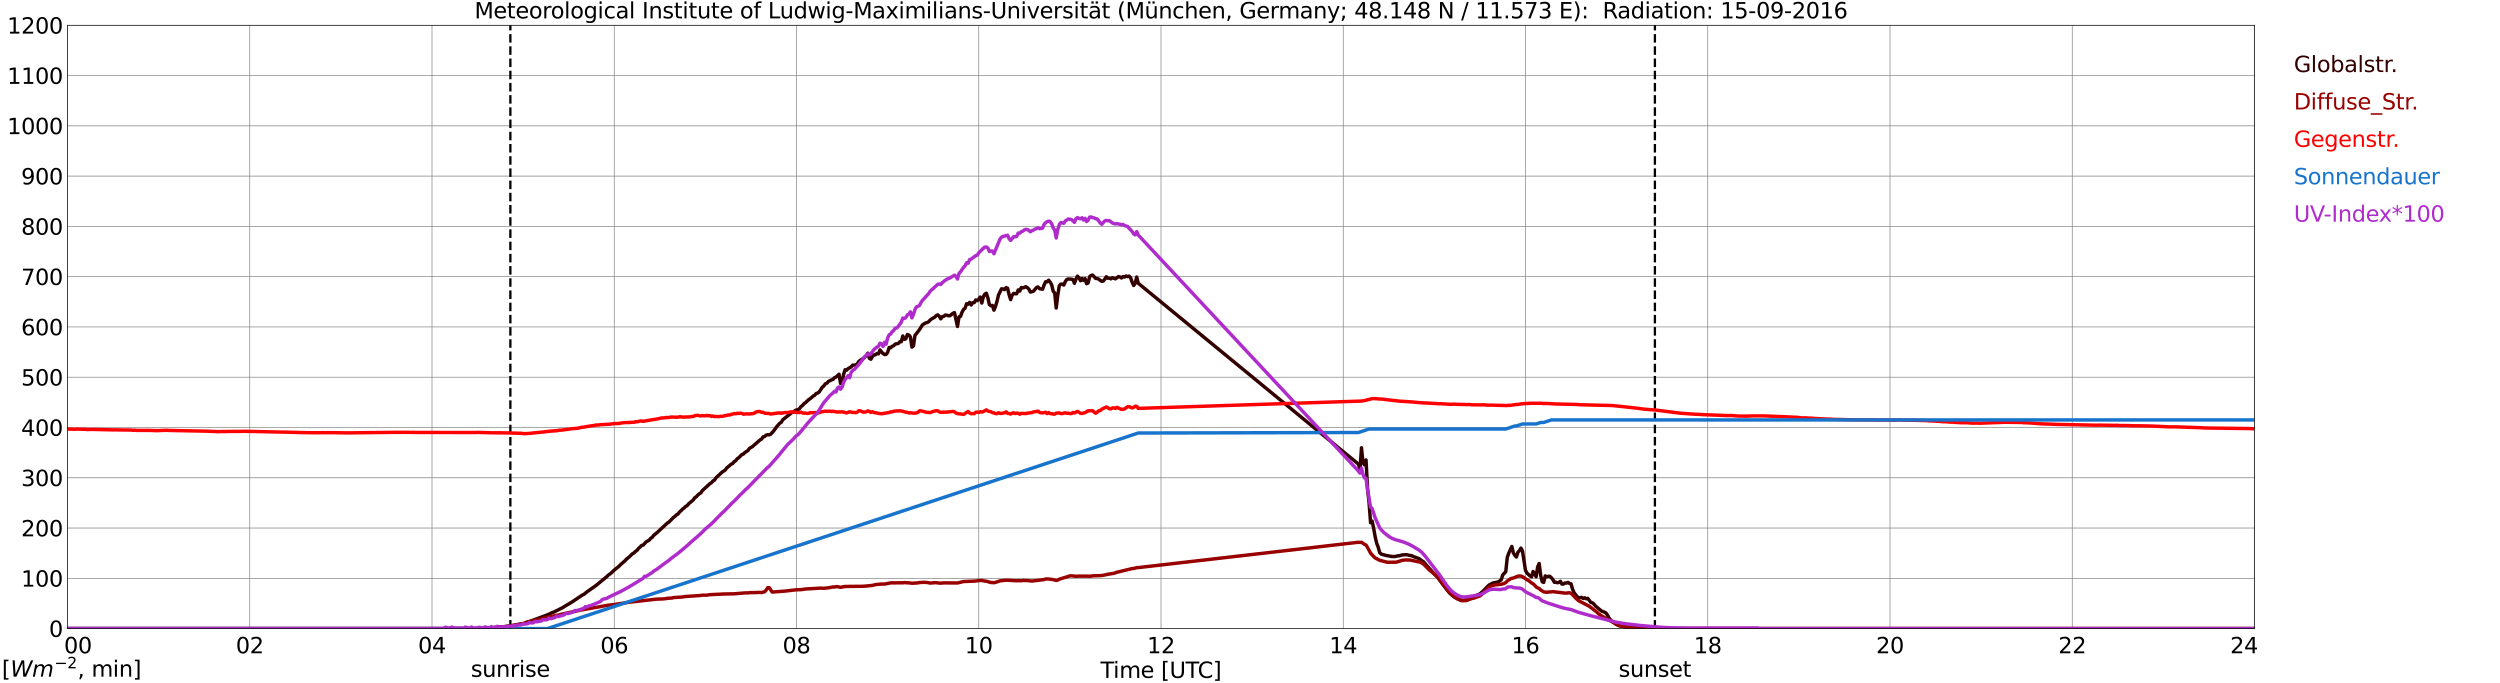 <?xml version="1.0" encoding="utf-8" standalone="no"?>
<!DOCTYPE svg PUBLIC "-//W3C//DTD SVG 1.1//EN"
  "http://www.w3.org/Graphics/SVG/1.1/DTD/svg11.dtd">
<svg xmlns:xlink="http://www.w3.org/1999/xlink" width="1085.4pt" height="296.64pt" viewBox="0 0 1085.4 296.64" xmlns="http://www.w3.org/2000/svg" version="1.1">
 <defs>
  <style type="text/css">*{stroke-linejoin: round; stroke-linecap: butt}</style>
 </defs>
 <g id="figure_1">
  <g id="patch_1">
   <path d="M 0 296.64 
L 1085.4 296.64 
L 1085.4 0 
L 0 0 
z
" style="fill: #ffffff"/>
  </g>
  <g id="axes_1">
   <g id="patch_2">
    <path d="M 29.306 272.909 
L 978.814 272.909 
L 978.814 10.976 
L 29.306 10.976 
z
" style="fill: #ffffff"/>
   </g>
   <g id="patch_3">
    <path d="M 978.814 272.909 
L 978.814 272.909 
L 978.814 10.976 
L 978.814 10.976 
z
" clip-path="url(#pc3475c8a3c)" style="fill: #d3d3d3; opacity: 0.25; stroke: #d3d3d3; stroke-linejoin: miter"/>
   </g>
   <g id="matplotlib.axis_1">
    <g id="xtick_1">
     <g id="line2d_1">
      <path d="M 29.306 272.909 
L 29.306 10.976 
" clip-path="url(#pc3475c8a3c)" style="fill: none; stroke: #808080; stroke-width: 0.3; stroke-linecap: square"/>
     </g>
     <g id="line2d_2"/>
     <g id="text_1">
      <!--    00 -->
      <g transform="translate(18.733 283.627) scale(0.095 -0.095)">
       <defs>
        <path id="DejaVuSans-20" transform="scale(0.016)"/>
        <path id="DejaVuSans-30" d="M 2034 4250 
Q 1547 4250 1301 3770 
Q 1056 3291 1056 2328 
Q 1056 1369 1301 889 
Q 1547 409 2034 409 
Q 2525 409 2770 889 
Q 3016 1369 3016 2328 
Q 3016 3291 2770 3770 
Q 2525 4250 2034 4250 
z
M 2034 4750 
Q 2819 4750 3233 4129 
Q 3647 3509 3647 2328 
Q 3647 1150 3233 529 
Q 2819 -91 2034 -91 
Q 1250 -91 836 529 
Q 422 1150 422 2328 
Q 422 3509 836 4129 
Q 1250 4750 2034 4750 
z
" transform="scale(0.016)"/>
       </defs>
       <use xlink:href="#DejaVuSans-20"/>
       <use xlink:href="#DejaVuSans-20" transform="translate(31.787 0)"/>
       <use xlink:href="#DejaVuSans-20" transform="translate(63.574 0)"/>
       <use xlink:href="#DejaVuSans-30" transform="translate(95.361 0)"/>
       <use xlink:href="#DejaVuSans-30" transform="translate(158.984 0)"/>
      </g>
     </g>
    </g>
    <g id="xtick_2">
     <g id="line2d_3">
      <path d="M 108.431 272.909 
L 108.431 10.976 
" clip-path="url(#pc3475c8a3c)" style="fill: none; stroke: #808080; stroke-width: 0.3; stroke-linecap: square"/>
     </g>
     <g id="line2d_4"/>
     <g id="text_2">
      <!-- 02 -->
      <g transform="translate(102.387 283.627) scale(0.095 -0.095)">
       <defs>
        <path id="DejaVuSans-32" d="M 1228 531 
L 3431 531 
L 3431 0 
L 469 0 
L 469 531 
Q 828 903 1448 1529 
Q 2069 2156 2228 2338 
Q 2531 2678 2651 2914 
Q 2772 3150 2772 3378 
Q 2772 3750 2511 3984 
Q 2250 4219 1831 4219 
Q 1534 4219 1204 4116 
Q 875 4013 500 3803 
L 500 4441 
Q 881 4594 1212 4672 
Q 1544 4750 1819 4750 
Q 2544 4750 2975 4387 
Q 3406 4025 3406 3419 
Q 3406 3131 3298 2873 
Q 3191 2616 2906 2266 
Q 2828 2175 2409 1742 
Q 1991 1309 1228 531 
z
" transform="scale(0.016)"/>
       </defs>
       <use xlink:href="#DejaVuSans-30"/>
       <use xlink:href="#DejaVuSans-32" transform="translate(63.623 0)"/>
      </g>
     </g>
    </g>
    <g id="xtick_3">
     <g id="line2d_5">
      <path d="M 187.557 272.909 
L 187.557 10.976 
" clip-path="url(#pc3475c8a3c)" style="fill: none; stroke: #808080; stroke-width: 0.3; stroke-linecap: square"/>
     </g>
     <g id="line2d_6"/>
     <g id="text_3">
      <!-- 04 -->
      <g transform="translate(181.513 283.627) scale(0.095 -0.095)">
       <defs>
        <path id="DejaVuSans-34" d="M 2419 4116 
L 825 1625 
L 2419 1625 
L 2419 4116 
z
M 2253 4666 
L 3047 4666 
L 3047 1625 
L 3713 1625 
L 3713 1100 
L 3047 1100 
L 3047 0 
L 2419 0 
L 2419 1100 
L 313 1100 
L 313 1709 
L 2253 4666 
z
" transform="scale(0.016)"/>
       </defs>
       <use xlink:href="#DejaVuSans-30"/>
       <use xlink:href="#DejaVuSans-34" transform="translate(63.623 0)"/>
      </g>
     </g>
    </g>
    <g id="xtick_4">
     <g id="line2d_7">
      <path d="M 266.683 272.909 
L 266.683 10.976 
" clip-path="url(#pc3475c8a3c)" style="fill: none; stroke: #808080; stroke-width: 0.3; stroke-linecap: square"/>
     </g>
     <g id="line2d_8"/>
     <g id="text_4">
      <!-- 06 -->
      <g transform="translate(260.638 283.627) scale(0.095 -0.095)">
       <defs>
        <path id="DejaVuSans-36" d="M 2113 2584 
Q 1688 2584 1439 2293 
Q 1191 2003 1191 1497 
Q 1191 994 1439 701 
Q 1688 409 2113 409 
Q 2538 409 2786 701 
Q 3034 994 3034 1497 
Q 3034 2003 2786 2293 
Q 2538 2584 2113 2584 
z
M 3366 4563 
L 3366 3988 
Q 3128 4100 2886 4159 
Q 2644 4219 2406 4219 
Q 1781 4219 1451 3797 
Q 1122 3375 1075 2522 
Q 1259 2794 1537 2939 
Q 1816 3084 2150 3084 
Q 2853 3084 3261 2657 
Q 3669 2231 3669 1497 
Q 3669 778 3244 343 
Q 2819 -91 2113 -91 
Q 1303 -91 875 529 
Q 447 1150 447 2328 
Q 447 3434 972 4092 
Q 1497 4750 2381 4750 
Q 2619 4750 2861 4703 
Q 3103 4656 3366 4563 
z
" transform="scale(0.016)"/>
       </defs>
       <use xlink:href="#DejaVuSans-30"/>
       <use xlink:href="#DejaVuSans-36" transform="translate(63.623 0)"/>
      </g>
     </g>
    </g>
    <g id="xtick_5">
     <g id="line2d_9">
      <path d="M 345.808 272.909 
L 345.808 10.976 
" clip-path="url(#pc3475c8a3c)" style="fill: none; stroke: #808080; stroke-width: 0.3; stroke-linecap: square"/>
     </g>
     <g id="line2d_10"/>
     <g id="text_5">
      <!-- 08 -->
      <g transform="translate(339.764 283.627) scale(0.095 -0.095)">
       <defs>
        <path id="DejaVuSans-38" d="M 2034 2216 
Q 1584 2216 1326 1975 
Q 1069 1734 1069 1313 
Q 1069 891 1326 650 
Q 1584 409 2034 409 
Q 2484 409 2743 651 
Q 3003 894 3003 1313 
Q 3003 1734 2745 1975 
Q 2488 2216 2034 2216 
z
M 1403 2484 
Q 997 2584 770 2862 
Q 544 3141 544 3541 
Q 544 4100 942 4425 
Q 1341 4750 2034 4750 
Q 2731 4750 3128 4425 
Q 3525 4100 3525 3541 
Q 3525 3141 3298 2862 
Q 3072 2584 2669 2484 
Q 3125 2378 3379 2068 
Q 3634 1759 3634 1313 
Q 3634 634 3220 271 
Q 2806 -91 2034 -91 
Q 1263 -91 848 271 
Q 434 634 434 1313 
Q 434 1759 690 2068 
Q 947 2378 1403 2484 
z
M 1172 3481 
Q 1172 3119 1398 2916 
Q 1625 2713 2034 2713 
Q 2441 2713 2670 2916 
Q 2900 3119 2900 3481 
Q 2900 3844 2670 4047 
Q 2441 4250 2034 4250 
Q 1625 4250 1398 4047 
Q 1172 3844 1172 3481 
z
" transform="scale(0.016)"/>
       </defs>
       <use xlink:href="#DejaVuSans-30"/>
       <use xlink:href="#DejaVuSans-38" transform="translate(63.623 0)"/>
      </g>
     </g>
    </g>
    <g id="xtick_6">
     <g id="line2d_11">
      <path d="M 424.934 272.909 
L 424.934 10.976 
" clip-path="url(#pc3475c8a3c)" style="fill: none; stroke: #808080; stroke-width: 0.3; stroke-linecap: square"/>
     </g>
     <g id="line2d_12"/>
     <g id="text_6">
      <!-- 10 -->
      <g transform="translate(418.89 283.627) scale(0.095 -0.095)">
       <defs>
        <path id="DejaVuSans-31" d="M 794 531 
L 1825 531 
L 1825 4091 
L 703 3866 
L 703 4441 
L 1819 4666 
L 2450 4666 
L 2450 531 
L 3481 531 
L 3481 0 
L 794 0 
L 794 531 
z
" transform="scale(0.016)"/>
       </defs>
       <use xlink:href="#DejaVuSans-31"/>
       <use xlink:href="#DejaVuSans-30" transform="translate(63.623 0)"/>
      </g>
     </g>
    </g>
    <g id="xtick_7">
     <g id="line2d_13">
      <path d="M 504.06 272.909 
L 504.06 10.976 
" clip-path="url(#pc3475c8a3c)" style="fill: none; stroke: #808080; stroke-width: 0.3; stroke-linecap: square"/>
     </g>
     <g id="line2d_14"/>
     <g id="text_7">
      <!-- 12 -->
      <g transform="translate(498.015 283.627) scale(0.095 -0.095)">
       <use xlink:href="#DejaVuSans-31"/>
       <use xlink:href="#DejaVuSans-32" transform="translate(63.623 0)"/>
      </g>
     </g>
    </g>
    <g id="xtick_8">
     <g id="line2d_15">
      <path d="M 583.185 272.909 
L 583.185 10.976 
" clip-path="url(#pc3475c8a3c)" style="fill: none; stroke: #808080; stroke-width: 0.3; stroke-linecap: square"/>
     </g>
     <g id="line2d_16"/>
     <g id="text_8">
      <!-- 14 -->
      <g transform="translate(577.141 283.627) scale(0.095 -0.095)">
       <use xlink:href="#DejaVuSans-31"/>
       <use xlink:href="#DejaVuSans-34" transform="translate(63.623 0)"/>
      </g>
     </g>
    </g>
    <g id="xtick_9">
     <g id="line2d_17">
      <path d="M 662.311 272.909 
L 662.311 10.976 
" clip-path="url(#pc3475c8a3c)" style="fill: none; stroke: #808080; stroke-width: 0.3; stroke-linecap: square"/>
     </g>
     <g id="line2d_18"/>
     <g id="text_9">
      <!-- 16 -->
      <g transform="translate(656.267 283.627) scale(0.095 -0.095)">
       <use xlink:href="#DejaVuSans-31"/>
       <use xlink:href="#DejaVuSans-36" transform="translate(63.623 0)"/>
      </g>
     </g>
    </g>
    <g id="xtick_10">
     <g id="line2d_19">
      <path d="M 741.437 272.909 
L 741.437 10.976 
" clip-path="url(#pc3475c8a3c)" style="fill: none; stroke: #808080; stroke-width: 0.3; stroke-linecap: square"/>
     </g>
     <g id="line2d_20"/>
     <g id="text_10">
      <!-- 18 -->
      <g transform="translate(735.392 283.627) scale(0.095 -0.095)">
       <use xlink:href="#DejaVuSans-31"/>
       <use xlink:href="#DejaVuSans-38" transform="translate(63.623 0)"/>
      </g>
     </g>
    </g>
    <g id="xtick_11">
     <g id="line2d_21">
      <path d="M 820.562 272.909 
L 820.562 10.976 
" clip-path="url(#pc3475c8a3c)" style="fill: none; stroke: #808080; stroke-width: 0.3; stroke-linecap: square"/>
     </g>
     <g id="line2d_22"/>
     <g id="text_11">
      <!-- 20 -->
      <g transform="translate(814.518 283.627) scale(0.095 -0.095)">
       <use xlink:href="#DejaVuSans-32"/>
       <use xlink:href="#DejaVuSans-30" transform="translate(63.623 0)"/>
      </g>
     </g>
    </g>
    <g id="xtick_12">
     <g id="line2d_23">
      <path d="M 899.688 272.909 
L 899.688 10.976 
" clip-path="url(#pc3475c8a3c)" style="fill: none; stroke: #808080; stroke-width: 0.3; stroke-linecap: square"/>
     </g>
     <g id="line2d_24"/>
     <g id="text_12">
      <!-- 22 -->
      <g transform="translate(893.644 283.627) scale(0.095 -0.095)">
       <use xlink:href="#DejaVuSans-32"/>
       <use xlink:href="#DejaVuSans-32" transform="translate(63.623 0)"/>
      </g>
     </g>
    </g>
    <g id="xtick_13">
     <g id="line2d_25">
      <path d="M 978.814 272.909 
L 978.814 10.976 
" clip-path="url(#pc3475c8a3c)" style="fill: none; stroke: #808080; stroke-width: 0.3; stroke-linecap: square"/>
     </g>
     <g id="line2d_26"/>
     <g id="text_13">
      <!-- 24    -->
      <g transform="translate(968.241 283.627) scale(0.095 -0.095)">
       <use xlink:href="#DejaVuSans-32"/>
       <use xlink:href="#DejaVuSans-34" transform="translate(63.623 0)"/>
       <use xlink:href="#DejaVuSans-20" transform="translate(127.246 0)"/>
       <use xlink:href="#DejaVuSans-20" transform="translate(159.033 0)"/>
       <use xlink:href="#DejaVuSans-20" transform="translate(190.82 0)"/>
      </g>
     </g>
    </g>
    <g id="text_14">
     <!-- Time [UTC] -->
     <g transform="translate(477.806 294.322) scale(0.095 -0.095)">
      <defs>
       <path id="DejaVuSans-54" d="M -19 4666 
L 3928 4666 
L 3928 4134 
L 2272 4134 
L 2272 0 
L 1638 0 
L 1638 4134 
L -19 4134 
L -19 4666 
z
" transform="scale(0.016)"/>
       <path id="DejaVuSans-69" d="M 603 3500 
L 1178 3500 
L 1178 0 
L 603 0 
L 603 3500 
z
M 603 4863 
L 1178 4863 
L 1178 4134 
L 603 4134 
L 603 4863 
z
" transform="scale(0.016)"/>
       <path id="DejaVuSans-6d" d="M 3328 2828 
Q 3544 3216 3844 3400 
Q 4144 3584 4550 3584 
Q 5097 3584 5394 3201 
Q 5691 2819 5691 2113 
L 5691 0 
L 5113 0 
L 5113 2094 
Q 5113 2597 4934 2840 
Q 4756 3084 4391 3084 
Q 3944 3084 3684 2787 
Q 3425 2491 3425 1978 
L 3425 0 
L 2847 0 
L 2847 2094 
Q 2847 2600 2669 2842 
Q 2491 3084 2119 3084 
Q 1678 3084 1418 2786 
Q 1159 2488 1159 1978 
L 1159 0 
L 581 0 
L 581 3500 
L 1159 3500 
L 1159 2956 
Q 1356 3278 1631 3431 
Q 1906 3584 2284 3584 
Q 2666 3584 2933 3390 
Q 3200 3197 3328 2828 
z
" transform="scale(0.016)"/>
       <path id="DejaVuSans-65" d="M 3597 1894 
L 3597 1613 
L 953 1613 
Q 991 1019 1311 708 
Q 1631 397 2203 397 
Q 2534 397 2845 478 
Q 3156 559 3463 722 
L 3463 178 
Q 3153 47 2828 -22 
Q 2503 -91 2169 -91 
Q 1331 -91 842 396 
Q 353 884 353 1716 
Q 353 2575 817 3079 
Q 1281 3584 2069 3584 
Q 2775 3584 3186 3129 
Q 3597 2675 3597 1894 
z
M 3022 2063 
Q 3016 2534 2758 2815 
Q 2500 3097 2075 3097 
Q 1594 3097 1305 2825 
Q 1016 2553 972 2059 
L 3022 2063 
z
" transform="scale(0.016)"/>
       <path id="DejaVuSans-5b" d="M 550 4863 
L 1875 4863 
L 1875 4416 
L 1125 4416 
L 1125 -397 
L 1875 -397 
L 1875 -844 
L 550 -844 
L 550 4863 
z
" transform="scale(0.016)"/>
       <path id="DejaVuSans-55" d="M 556 4666 
L 1191 4666 
L 1191 1831 
Q 1191 1081 1462 751 
Q 1734 422 2344 422 
Q 2950 422 3222 751 
Q 3494 1081 3494 1831 
L 3494 4666 
L 4128 4666 
L 4128 1753 
Q 4128 841 3676 375 
Q 3225 -91 2344 -91 
Q 1459 -91 1007 375 
Q 556 841 556 1753 
L 556 4666 
z
" transform="scale(0.016)"/>
       <path id="DejaVuSans-43" d="M 4122 4306 
L 4122 3641 
Q 3803 3938 3442 4084 
Q 3081 4231 2675 4231 
Q 1875 4231 1450 3742 
Q 1025 3253 1025 2328 
Q 1025 1406 1450 917 
Q 1875 428 2675 428 
Q 3081 428 3442 575 
Q 3803 722 4122 1019 
L 4122 359 
Q 3791 134 3420 21 
Q 3050 -91 2638 -91 
Q 1578 -91 968 557 
Q 359 1206 359 2328 
Q 359 3453 968 4101 
Q 1578 4750 2638 4750 
Q 3056 4750 3426 4639 
Q 3797 4528 4122 4306 
z
" transform="scale(0.016)"/>
       <path id="DejaVuSans-5d" d="M 1947 4863 
L 1947 -844 
L 622 -844 
L 622 -397 
L 1369 -397 
L 1369 4416 
L 622 4416 
L 622 4863 
L 1947 4863 
z
" transform="scale(0.016)"/>
      </defs>
      <use xlink:href="#DejaVuSans-54"/>
      <use xlink:href="#DejaVuSans-69" transform="translate(57.959 0)"/>
      <use xlink:href="#DejaVuSans-6d" transform="translate(85.742 0)"/>
      <use xlink:href="#DejaVuSans-65" transform="translate(183.154 0)"/>
      <use xlink:href="#DejaVuSans-20" transform="translate(244.678 0)"/>
      <use xlink:href="#DejaVuSans-5b" transform="translate(276.465 0)"/>
      <use xlink:href="#DejaVuSans-55" transform="translate(315.479 0)"/>
      <use xlink:href="#DejaVuSans-54" transform="translate(388.672 0)"/>
      <use xlink:href="#DejaVuSans-43" transform="translate(443.881 0)"/>
      <use xlink:href="#DejaVuSans-5d" transform="translate(513.705 0)"/>
     </g>
    </g>
   </g>
   <g id="matplotlib.axis_2">
    <g id="ytick_1">
     <g id="line2d_27">
      <path d="M 29.306 272.909 
L 978.814 272.909 
" clip-path="url(#pc3475c8a3c)" style="fill: none; stroke: #808080; stroke-width: 0.3; stroke-linecap: square"/>
     </g>
     <g id="line2d_28"/>
     <g id="text_15">
      <!-- 0 -->
      <g transform="translate(21.261 276.518) scale(0.095 -0.095)">
       <use xlink:href="#DejaVuSans-30"/>
      </g>
     </g>
    </g>
    <g id="ytick_2">
     <g id="line2d_29">
      <path d="M 29.306 251.081 
L 978.814 251.081 
" clip-path="url(#pc3475c8a3c)" style="fill: none; stroke: #808080; stroke-width: 0.3; stroke-linecap: square"/>
     </g>
     <g id="line2d_30"/>
     <g id="text_16">
      <!-- 100 -->
      <g transform="translate(9.173 254.69) scale(0.095 -0.095)">
       <use xlink:href="#DejaVuSans-31"/>
       <use xlink:href="#DejaVuSans-30" transform="translate(63.623 0)"/>
       <use xlink:href="#DejaVuSans-30" transform="translate(127.246 0)"/>
      </g>
     </g>
    </g>
    <g id="ytick_3">
     <g id="line2d_31">
      <path d="M 29.306 229.253 
L 978.814 229.253 
" clip-path="url(#pc3475c8a3c)" style="fill: none; stroke: #808080; stroke-width: 0.3; stroke-linecap: square"/>
     </g>
     <g id="line2d_32"/>
     <g id="text_17">
      <!-- 200 -->
      <g transform="translate(9.173 232.863) scale(0.095 -0.095)">
       <use xlink:href="#DejaVuSans-32"/>
       <use xlink:href="#DejaVuSans-30" transform="translate(63.623 0)"/>
       <use xlink:href="#DejaVuSans-30" transform="translate(127.246 0)"/>
      </g>
     </g>
    </g>
    <g id="ytick_4">
     <g id="line2d_33">
      <path d="M 29.306 207.426 
L 978.814 207.426 
" clip-path="url(#pc3475c8a3c)" style="fill: none; stroke: #808080; stroke-width: 0.3; stroke-linecap: square"/>
     </g>
     <g id="line2d_34"/>
     <g id="text_18">
      <!-- 300 -->
      <g transform="translate(9.173 211.035) scale(0.095 -0.095)">
       <defs>
        <path id="DejaVuSans-33" d="M 2597 2516 
Q 3050 2419 3304 2112 
Q 3559 1806 3559 1356 
Q 3559 666 3084 287 
Q 2609 -91 1734 -91 
Q 1441 -91 1130 -33 
Q 819 25 488 141 
L 488 750 
Q 750 597 1062 519 
Q 1375 441 1716 441 
Q 2309 441 2620 675 
Q 2931 909 2931 1356 
Q 2931 1769 2642 2001 
Q 2353 2234 1838 2234 
L 1294 2234 
L 1294 2753 
L 1863 2753 
Q 2328 2753 2575 2939 
Q 2822 3125 2822 3475 
Q 2822 3834 2567 4026 
Q 2313 4219 1838 4219 
Q 1578 4219 1281 4162 
Q 984 4106 628 3988 
L 628 4550 
Q 988 4650 1302 4700 
Q 1616 4750 1894 4750 
Q 2613 4750 3031 4423 
Q 3450 4097 3450 3541 
Q 3450 3153 3228 2886 
Q 3006 2619 2597 2516 
z
" transform="scale(0.016)"/>
       </defs>
       <use xlink:href="#DejaVuSans-33"/>
       <use xlink:href="#DejaVuSans-30" transform="translate(63.623 0)"/>
       <use xlink:href="#DejaVuSans-30" transform="translate(127.246 0)"/>
      </g>
     </g>
    </g>
    <g id="ytick_5">
     <g id="line2d_35">
      <path d="M 29.306 185.598 
L 978.814 185.598 
" clip-path="url(#pc3475c8a3c)" style="fill: none; stroke: #808080; stroke-width: 0.3; stroke-linecap: square"/>
     </g>
     <g id="line2d_36"/>
     <g id="text_19">
      <!-- 400 -->
      <g transform="translate(9.173 189.207) scale(0.095 -0.095)">
       <use xlink:href="#DejaVuSans-34"/>
       <use xlink:href="#DejaVuSans-30" transform="translate(63.623 0)"/>
       <use xlink:href="#DejaVuSans-30" transform="translate(127.246 0)"/>
      </g>
     </g>
    </g>
    <g id="ytick_6">
     <g id="line2d_37">
      <path d="M 29.306 163.77 
L 978.814 163.77 
" clip-path="url(#pc3475c8a3c)" style="fill: none; stroke: #808080; stroke-width: 0.3; stroke-linecap: square"/>
     </g>
     <g id="line2d_38"/>
     <g id="text_20">
      <!-- 500 -->
      <g transform="translate(9.173 167.379) scale(0.095 -0.095)">
       <defs>
        <path id="DejaVuSans-35" d="M 691 4666 
L 3169 4666 
L 3169 4134 
L 1269 4134 
L 1269 2991 
Q 1406 3038 1543 3061 
Q 1681 3084 1819 3084 
Q 2600 3084 3056 2656 
Q 3513 2228 3513 1497 
Q 3513 744 3044 326 
Q 2575 -91 1722 -91 
Q 1428 -91 1123 -41 
Q 819 9 494 109 
L 494 744 
Q 775 591 1075 516 
Q 1375 441 1709 441 
Q 2250 441 2565 725 
Q 2881 1009 2881 1497 
Q 2881 1984 2565 2268 
Q 2250 2553 1709 2553 
Q 1456 2553 1204 2497 
Q 953 2441 691 2322 
L 691 4666 
z
" transform="scale(0.016)"/>
       </defs>
       <use xlink:href="#DejaVuSans-35"/>
       <use xlink:href="#DejaVuSans-30" transform="translate(63.623 0)"/>
       <use xlink:href="#DejaVuSans-30" transform="translate(127.246 0)"/>
      </g>
     </g>
    </g>
    <g id="ytick_7">
     <g id="line2d_39">
      <path d="M 29.306 141.942 
L 978.814 141.942 
" clip-path="url(#pc3475c8a3c)" style="fill: none; stroke: #808080; stroke-width: 0.3; stroke-linecap: square"/>
     </g>
     <g id="line2d_40"/>
     <g id="text_21">
      <!-- 600 -->
      <g transform="translate(9.173 145.551) scale(0.095 -0.095)">
       <use xlink:href="#DejaVuSans-36"/>
       <use xlink:href="#DejaVuSans-30" transform="translate(63.623 0)"/>
       <use xlink:href="#DejaVuSans-30" transform="translate(127.246 0)"/>
      </g>
     </g>
    </g>
    <g id="ytick_8">
     <g id="line2d_41">
      <path d="M 29.306 120.114 
L 978.814 120.114 
" clip-path="url(#pc3475c8a3c)" style="fill: none; stroke: #808080; stroke-width: 0.3; stroke-linecap: square"/>
     </g>
     <g id="line2d_42"/>
     <g id="text_22">
      <!-- 700 -->
      <g transform="translate(9.173 123.724) scale(0.095 -0.095)">
       <defs>
        <path id="DejaVuSans-37" d="M 525 4666 
L 3525 4666 
L 3525 4397 
L 1831 0 
L 1172 0 
L 2766 4134 
L 525 4134 
L 525 4666 
z
" transform="scale(0.016)"/>
       </defs>
       <use xlink:href="#DejaVuSans-37"/>
       <use xlink:href="#DejaVuSans-30" transform="translate(63.623 0)"/>
       <use xlink:href="#DejaVuSans-30" transform="translate(127.246 0)"/>
      </g>
     </g>
    </g>
    <g id="ytick_9">
     <g id="line2d_43">
      <path d="M 29.306 98.287 
L 978.814 98.287 
" clip-path="url(#pc3475c8a3c)" style="fill: none; stroke: #808080; stroke-width: 0.3; stroke-linecap: square"/>
     </g>
     <g id="line2d_44"/>
     <g id="text_23">
      <!-- 800 -->
      <g transform="translate(9.173 101.896) scale(0.095 -0.095)">
       <use xlink:href="#DejaVuSans-38"/>
       <use xlink:href="#DejaVuSans-30" transform="translate(63.623 0)"/>
       <use xlink:href="#DejaVuSans-30" transform="translate(127.246 0)"/>
      </g>
     </g>
    </g>
    <g id="ytick_10">
     <g id="line2d_45">
      <path d="M 29.306 76.459 
L 978.814 76.459 
" clip-path="url(#pc3475c8a3c)" style="fill: none; stroke: #808080; stroke-width: 0.3; stroke-linecap: square"/>
     </g>
     <g id="line2d_46"/>
     <g id="text_24">
      <!-- 900 -->
      <g transform="translate(9.173 80.068) scale(0.095 -0.095)">
       <defs>
        <path id="DejaVuSans-39" d="M 703 97 
L 703 672 
Q 941 559 1184 500 
Q 1428 441 1663 441 
Q 2288 441 2617 861 
Q 2947 1281 2994 2138 
Q 2813 1869 2534 1725 
Q 2256 1581 1919 1581 
Q 1219 1581 811 2004 
Q 403 2428 403 3163 
Q 403 3881 828 4315 
Q 1253 4750 1959 4750 
Q 2769 4750 3195 4129 
Q 3622 3509 3622 2328 
Q 3622 1225 3098 567 
Q 2575 -91 1691 -91 
Q 1453 -91 1209 -44 
Q 966 3 703 97 
z
M 1959 2075 
Q 2384 2075 2632 2365 
Q 2881 2656 2881 3163 
Q 2881 3666 2632 3958 
Q 2384 4250 1959 4250 
Q 1534 4250 1286 3958 
Q 1038 3666 1038 3163 
Q 1038 2656 1286 2365 
Q 1534 2075 1959 2075 
z
" transform="scale(0.016)"/>
       </defs>
       <use xlink:href="#DejaVuSans-39"/>
       <use xlink:href="#DejaVuSans-30" transform="translate(63.623 0)"/>
       <use xlink:href="#DejaVuSans-30" transform="translate(127.246 0)"/>
      </g>
     </g>
    </g>
    <g id="ytick_11">
     <g id="line2d_47">
      <path d="M 29.306 54.631 
L 978.814 54.631 
" clip-path="url(#pc3475c8a3c)" style="fill: none; stroke: #808080; stroke-width: 0.3; stroke-linecap: square"/>
     </g>
     <g id="line2d_48"/>
     <g id="text_25">
      <!-- 1000 -->
      <g transform="translate(3.128 58.24) scale(0.095 -0.095)">
       <use xlink:href="#DejaVuSans-31"/>
       <use xlink:href="#DejaVuSans-30" transform="translate(63.623 0)"/>
       <use xlink:href="#DejaVuSans-30" transform="translate(127.246 0)"/>
       <use xlink:href="#DejaVuSans-30" transform="translate(190.869 0)"/>
      </g>
     </g>
    </g>
    <g id="ytick_12">
     <g id="line2d_49">
      <path d="M 29.306 32.803 
L 978.814 32.803 
" clip-path="url(#pc3475c8a3c)" style="fill: none; stroke: #808080; stroke-width: 0.3; stroke-linecap: square"/>
     </g>
     <g id="line2d_50"/>
     <g id="text_26">
      <!-- 1100 -->
      <g transform="translate(3.128 36.413) scale(0.095 -0.095)">
       <use xlink:href="#DejaVuSans-31"/>
       <use xlink:href="#DejaVuSans-31" transform="translate(63.623 0)"/>
       <use xlink:href="#DejaVuSans-30" transform="translate(127.246 0)"/>
       <use xlink:href="#DejaVuSans-30" transform="translate(190.869 0)"/>
      </g>
     </g>
    </g>
    <g id="ytick_13">
     <g id="line2d_51">
      <path d="M 29.306 10.976 
L 978.814 10.976 
" clip-path="url(#pc3475c8a3c)" style="fill: none; stroke: #808080; stroke-width: 0.3; stroke-linecap: square"/>
     </g>
     <g id="line2d_52"/>
     <g id="text_27">
      <!-- 1200 -->
      <g transform="translate(3.128 14.585) scale(0.095 -0.095)">
       <use xlink:href="#DejaVuSans-31"/>
       <use xlink:href="#DejaVuSans-32" transform="translate(63.623 0)"/>
       <use xlink:href="#DejaVuSans-30" transform="translate(127.246 0)"/>
       <use xlink:href="#DejaVuSans-30" transform="translate(190.869 0)"/>
      </g>
     </g>
    </g>
   </g>
   <g id="line2d_53">
    <path d="M 221.581 272.909 
L 221.581 10.976 
" clip-path="url(#pc3475c8a3c)" style="fill: none; stroke-dasharray: 3.7,1.6; stroke-dashoffset: 0; stroke: #000000"/>
   </g>
   <g id="line2d_54">
    <path d="M 718.49 272.909 
L 718.49 10.976 
" clip-path="url(#pc3475c8a3c)" style="fill: none; stroke-dasharray: 3.7,1.6; stroke-dashoffset: 0; stroke: #000000"/>
   </g>
   <g id="line2d_55">
    <path d="M 29.306 272.909 
L 213.932 272.909 
L 214.592 272.468 
L 217.229 272.261 
L 221.186 271.815 
L 227.779 270.63 
L 228.439 270.187 
L 229.757 269.862 
L 231.076 269.388 
L 237.67 266.959 
L 239.648 266.011 
L 240.308 265.804 
L 244.264 263.82 
L 245.583 262.99 
L 248.22 261.449 
L 252.836 258.341 
L 253.495 258.044 
L 254.814 256.977 
L 258.77 254.194 
L 263.386 250.402 
L 264.045 249.752 
L 265.364 248.774 
L 266.683 247.499 
L 268.661 245.93 
L 269.32 245.22 
L 271.298 243.502 
L 271.958 242.791 
L 273.277 241.695 
L 274.595 240.423 
L 275.255 240.067 
L 275.914 239.386 
L 276.573 238.94 
L 277.233 238.083 
L 277.892 237.519 
L 278.552 236.808 
L 279.211 236.69 
L 280.53 235.238 
L 281.849 234.527 
L 282.508 233.7 
L 283.167 233.285 
L 283.827 232.396 
L 285.145 231.36 
L 289.761 227.064 
L 290.42 226.68 
L 292.399 224.637 
L 293.058 224.161 
L 293.717 223.51 
L 294.377 223.155 
L 295.036 222.266 
L 295.696 221.734 
L 296.355 221.022 
L 297.014 220.548 
L 297.674 219.867 
L 298.333 219.542 
L 298.992 218.713 
L 300.971 217.054 
L 301.63 216.106 
L 302.289 215.692 
L 302.949 214.952 
L 303.608 214.389 
L 304.267 214.002 
L 304.927 212.996 
L 308.224 209.975 
L 308.883 209.56 
L 309.543 208.82 
L 310.202 208.436 
L 310.861 207.458 
L 313.499 204.97 
L 314.818 204.112 
L 315.477 203.224 
L 317.455 201.534 
L 318.114 201.209 
L 318.774 200.41 
L 319.433 199.995 
L 320.093 199.135 
L 320.752 198.721 
L 322.071 197.359 
L 322.73 197.151 
L 323.39 196.47 
L 324.708 195.61 
L 325.368 194.693 
L 326.686 193.892 
L 329.983 190.991 
L 330.643 190.636 
L 331.302 189.658 
L 331.961 189.54 
L 332.621 188.918 
L 333.28 188.741 
L 333.94 188.8 
L 334.599 188.534 
L 335.918 187.082 
L 337.236 185.216 
L 338.555 183.734 
L 339.215 183.319 
L 339.874 182.223 
L 343.171 179.617 
L 343.83 179.025 
L 344.49 178.995 
L 345.149 178.285 
L 345.808 177.989 
L 346.468 177.871 
L 347.127 177.367 
L 347.787 176.509 
L 348.446 176.035 
L 349.105 175.206 
L 349.765 174.791 
L 351.083 173.516 
L 351.743 173.101 
L 353.062 171.947 
L 353.721 171.591 
L 354.38 170.823 
L 355.04 170.644 
L 355.699 170.111 
L 357.018 168.096 
L 357.677 167.564 
L 358.337 166.616 
L 358.996 166.378 
L 359.655 165.61 
L 360.974 164.927 
L 361.634 164.75 
L 362.293 163.98 
L 362.952 163.744 
L 364.271 162.469 
L 364.93 166.498 
L 365.59 166.261 
L 366.249 162.559 
L 366.909 160.515 
L 367.568 160.723 
L 368.227 160.042 
L 369.546 159.271 
L 370.206 158.531 
L 371.524 158.47 
L 372.184 157.997 
L 372.843 156.96 
L 373.502 156.427 
L 374.821 155.628 
L 376.14 154.384 
L 376.799 153.347 
L 377.459 155.598 
L 378.118 155.953 
L 378.777 154.709 
L 379.437 154.059 
L 380.096 154.028 
L 380.756 153.465 
L 381.415 153.614 
L 382.074 151.926 
L 382.734 152.815 
L 383.393 153.465 
L 384.053 153.941 
L 384.712 153.851 
L 385.371 152.991 
L 386.031 150.859 
L 386.69 151.007 
L 387.349 150.326 
L 388.009 150.119 
L 388.668 149.379 
L 389.987 149.141 
L 390.646 148.401 
L 391.306 148.342 
L 391.965 145.884 
L 392.624 147.336 
L 393.284 147.07 
L 393.943 145.232 
L 394.603 145.47 
L 395.262 146.269 
L 395.921 150.713 
L 396.581 150.178 
L 397.24 145.646 
L 399.218 143.099 
L 400.537 140.997 
L 401.856 140.198 
L 402.515 140.05 
L 403.175 139.694 
L 403.834 138.954 
L 404.493 138.45 
L 405.812 137.71 
L 406.471 137.029 
L 407.131 136.704 
L 407.79 137.265 
L 408.45 138.421 
L 409.109 137.472 
L 409.768 137.354 
L 410.428 136.763 
L 411.087 136.85 
L 411.746 137.088 
L 412.406 137.088 
L 413.725 136.023 
L 414.384 135.726 
L 415.703 141.737 
L 416.362 137.561 
L 417.022 137.354 
L 417.681 135.547 
L 418.34 134.333 
L 419 133.77 
L 419.659 131.875 
L 420.318 132.052 
L 420.978 131.284 
L 421.637 132.408 
L 422.297 131.43 
L 422.956 131.371 
L 423.615 130.247 
L 424.275 130.513 
L 424.934 129.861 
L 425.593 128.972 
L 426.253 131.578 
L 426.912 128.885 
L 427.572 127.7 
L 428.231 127.313 
L 428.89 129.297 
L 429.55 132.231 
L 430.209 132.733 
L 430.869 132.615 
L 431.528 134.658 
L 432.187 133.089 
L 432.847 130.869 
L 433.506 128.084 
L 434.825 125.388 
L 435.484 125.449 
L 436.144 125.744 
L 436.803 124.855 
L 437.462 125.152 
L 438.122 127.994 
L 438.781 130.068 
L 439.44 128.173 
L 440.1 127.403 
L 440.759 127.521 
L 441.419 127.521 
L 442.078 125.864 
L 442.737 126.397 
L 443.397 124.855 
L 444.056 124.973 
L 444.716 124.797 
L 445.375 124.471 
L 446.034 124.886 
L 446.694 125.508 
L 447.353 126.811 
L 448.672 126.455 
L 449.991 124.855 
L 450.65 124.561 
L 451.309 125.329 
L 452.628 125.567 
L 453.287 123.76 
L 453.947 122.339 
L 454.606 122.339 
L 455.266 121.658 
L 455.925 122.457 
L 456.584 123.642 
L 457.244 126.397 
L 457.903 127.195 
L 458.563 133.711 
L 459.222 128.35 
L 459.881 124.116 
L 460.541 123.345 
L 461.2 123.345 
L 461.859 123.76 
L 462.519 122.221 
L 463.178 121.332 
L 463.838 121.125 
L 465.156 121.212 
L 465.816 121.361 
L 466.475 122.989 
L 467.134 121.184 
L 467.794 119.881 
L 468.453 120.59 
L 469.113 121.893 
L 469.772 120.887 
L 470.431 121.776 
L 471.091 120.946 
L 471.75 123.168 
L 472.409 122.871 
L 473.069 120.117 
L 473.728 119.584 
L 474.388 119.436 
L 475.706 120.887 
L 476.366 120.918 
L 477.025 121.184 
L 477.685 121.747 
L 478.344 122.131 
L 479.003 122.013 
L 479.663 121.184 
L 480.322 120.147 
L 480.981 120.798 
L 481.641 120.769 
L 482.3 121.064 
L 482.96 120.562 
L 484.278 121.064 
L 485.597 120.058 
L 486.256 120.265 
L 486.916 120.68 
L 487.575 120.058 
L 488.235 120.296 
L 488.894 119.822 
L 489.553 120.088 
L 490.213 119.881 
L 490.872 120.59 
L 491.532 122.516 
L 492.191 123.939 
L 492.85 123.05 
L 493.51 120.296 
L 494.169 122.961 
L 589.779 201.501 
L 590.439 204.079 
L 591.098 194.423 
L 591.757 200.91 
L 592.417 201.829 
L 593.076 199.696 
L 593.736 212.195 
L 594.395 218.355 
L 595.054 226.944 
L 595.714 226.232 
L 596.373 229.284 
L 597.032 233.014 
L 597.692 235.828 
L 598.351 237.546 
L 599.011 239.916 
L 599.67 240.567 
L 601.648 241.13 
L 604.286 241.603 
L 605.604 241.634 
L 606.923 241.307 
L 607.582 241.307 
L 608.901 240.892 
L 609.561 240.922 
L 610.22 240.805 
L 610.879 240.863 
L 612.198 241.16 
L 612.858 241.248 
L 614.176 241.841 
L 615.495 242.284 
L 616.154 242.581 
L 618.133 244.002 
L 619.451 245.543 
L 622.748 249.215 
L 624.067 250.49 
L 626.045 253.214 
L 628.023 255.82 
L 629.342 257.479 
L 631.32 259.166 
L 632.639 259.967 
L 633.958 260.441 
L 635.276 260.677 
L 636.595 260.41 
L 638.573 259.611 
L 642.53 257.835 
L 643.848 256.678 
L 645.827 254.635 
L 646.486 254.013 
L 647.805 253.303 
L 648.464 253.037 
L 650.442 252.65 
L 651.761 251.762 
L 652.42 249.629 
L 653.739 248.209 
L 654.399 241.988 
L 655.058 240.124 
L 656.377 237.251 
L 657.036 240.034 
L 657.695 241.13 
L 658.355 241.841 
L 659.014 239.827 
L 659.674 239.056 
L 660.333 237.96 
L 660.992 239.205 
L 662.311 247.645 
L 662.97 248.831 
L 664.289 250.044 
L 664.949 250.459 
L 665.608 248.119 
L 666.267 249.125 
L 666.927 250.4 
L 667.586 246.104 
L 668.246 244.655 
L 668.905 249.808 
L 669.564 252.592 
L 670.224 252.858 
L 670.883 250.044 
L 671.542 250.4 
L 672.202 250.223 
L 672.861 250.193 
L 673.521 250.815 
L 674.18 251.614 
L 674.839 252.799 
L 675.499 252.768 
L 676.158 253.006 
L 676.817 252.858 
L 677.477 252.384 
L 678.136 253.598 
L 678.796 253.569 
L 679.455 253.096 
L 680.114 253.155 
L 680.774 252.858 
L 681.433 253.331 
L 682.092 253.48 
L 682.752 255.85 
L 683.411 257.361 
L 684.73 259.018 
L 685.389 259.552 
L 686.708 259.373 
L 687.368 259.819 
L 688.027 259.552 
L 688.686 259.967 
L 689.346 259.788 
L 690.664 261.537 
L 691.324 261.713 
L 691.983 262.218 
L 692.643 263.075 
L 695.28 265.267 
L 696.599 265.771 
L 697.258 266.155 
L 697.918 267.105 
L 698.577 268.288 
L 699.236 269.176 
L 701.215 270.687 
L 701.874 271.16 
L 703.193 271.665 
L 705.83 272.169 
L 707.149 272.376 
L 709.127 272.584 
L 712.424 272.643 
L 715.062 272.584 
L 716.38 272.671 
L 717.699 272.909 
L 978.154 272.909 
L 978.154 272.909 
" clip-path="url(#pc3475c8a3c)" style="fill: none; stroke: #330000; stroke-width: 1.5; stroke-linecap: square"/>
   </g>
   <g id="line2d_56">
    <path d="M 29.306 272.909 
L 213.932 272.909 
L 214.592 272.418 
L 215.91 272.333 
L 219.867 271.996 
L 223.164 271.492 
L 227.779 270.569 
L 229.098 270.15 
L 238.989 267.672 
L 240.308 267.463 
L 241.626 267.17 
L 242.945 266.961 
L 243.604 266.708 
L 246.901 265.994 
L 248.22 265.701 
L 249.539 265.448 
L 252.176 264.861 
L 258.111 263.811 
L 260.089 263.475 
L 261.408 263.224 
L 264.045 262.761 
L 266.023 262.552 
L 269.98 261.964 
L 272.617 261.545 
L 280.53 260.622 
L 281.849 260.495 
L 283.167 260.327 
L 285.145 260.118 
L 287.783 260.033 
L 289.102 259.908 
L 289.761 259.74 
L 291.739 259.655 
L 292.399 259.445 
L 296.355 259.194 
L 297.014 259.026 
L 304.267 258.522 
L 304.927 258.396 
L 306.905 258.396 
L 308.224 258.186 
L 314.158 257.893 
L 318.774 257.808 
L 322.73 257.472 
L 324.049 257.389 
L 324.708 257.431 
L 325.368 257.304 
L 328.665 257.263 
L 329.324 257.18 
L 330.643 257.263 
L 331.961 256.927 
L 332.621 256.213 
L 333.28 255.165 
L 333.94 255.121 
L 335.258 257.053 
L 341.193 256.593 
L 345.808 256.047 
L 347.787 256.003 
L 349.765 255.711 
L 356.359 255.333 
L 357.677 255.416 
L 359.655 255.206 
L 361.634 254.829 
L 362.293 254.87 
L 362.952 254.702 
L 363.612 254.702 
L 364.93 254.997 
L 366.249 254.744 
L 366.909 254.619 
L 374.821 254.534 
L 376.799 254.366 
L 378.777 254.157 
L 380.096 253.82 
L 382.734 253.569 
L 384.053 253.569 
L 385.371 253.318 
L 386.69 253.065 
L 391.965 253.024 
L 392.624 252.939 
L 393.943 253.024 
L 395.262 253.107 
L 395.921 253.233 
L 398.559 253.065 
L 399.218 252.897 
L 401.196 252.814 
L 402.515 252.897 
L 403.834 253.15 
L 405.812 252.982 
L 406.471 252.982 
L 407.79 253.15 
L 408.45 253.192 
L 409.768 253.065 
L 415.703 253.107 
L 418.34 252.478 
L 421.637 252.351 
L 422.956 252.31 
L 425.593 252.015 
L 426.253 252.015 
L 427.572 252.268 
L 428.231 252.351 
L 430.209 252.897 
L 431.528 252.982 
L 432.187 252.856 
L 434.165 252.183 
L 436.144 251.974 
L 436.803 251.891 
L 441.419 252.142 
L 442.737 252.1 
L 443.397 252.142 
L 444.056 252.015 
L 446.034 252.059 
L 448.012 252.268 
L 453.287 251.638 
L 453.947 251.387 
L 455.266 251.387 
L 456.584 251.555 
L 457.244 251.638 
L 458.563 252.015 
L 459.222 251.847 
L 459.881 251.47 
L 464.497 250.044 
L 465.156 250.001 
L 467.134 250.21 
L 468.453 250.127 
L 469.772 250.127 
L 473.728 250.169 
L 474.388 250.001 
L 476.366 249.959 
L 478.344 249.876 
L 479.663 249.623 
L 480.981 249.33 
L 483.619 248.909 
L 484.938 248.449 
L 491.532 246.853 
L 492.191 246.812 
L 493.51 246.434 
L 494.169 246.434 
L 589.779 235.424 
L 590.439 235.507 
L 591.098 235.424 
L 592.417 236.347 
L 593.076 236.642 
L 593.736 237.69 
L 595.054 240.167 
L 596.373 241.595 
L 597.032 242.223 
L 599.011 243.273 
L 602.307 244.114 
L 606.264 244.07 
L 608.901 243.232 
L 610.22 243.105 
L 612.198 243.147 
L 616.814 244.114 
L 618.133 244.995 
L 619.451 246.338 
L 620.77 247.639 
L 622.748 249.234 
L 624.067 250.494 
L 626.045 253.054 
L 629.342 257.21 
L 630.661 258.553 
L 633.958 260.567 
L 634.617 260.777 
L 635.936 260.777 
L 636.595 260.735 
L 639.233 259.771 
L 639.892 259.686 
L 642.53 258.721 
L 643.189 258.217 
L 646.486 254.901 
L 647.145 254.482 
L 649.123 253.936 
L 651.761 253.683 
L 653.08 253.305 
L 653.739 252.928 
L 654.399 252.255 
L 655.717 251.332 
L 656.377 251.081 
L 657.036 250.954 
L 659.014 250.158 
L 659.674 250.073 
L 660.333 250.116 
L 660.992 250.367 
L 662.97 251.71 
L 663.63 252.046 
L 664.949 253.096 
L 665.608 253.473 
L 666.267 254.061 
L 666.927 254.818 
L 667.586 255.237 
L 668.246 255.488 
L 668.905 256.16 
L 670.224 256.957 
L 671.542 257.167 
L 672.202 257.042 
L 673.521 256.957 
L 674.18 256.874 
L 679.455 257.503 
L 680.114 257.503 
L 680.774 257.378 
L 681.433 257.378 
L 682.092 257.588 
L 682.752 258.175 
L 684.071 259.644 
L 685.389 260.821 
L 690.005 263.213 
L 693.302 265.773 
L 693.961 266.443 
L 695.28 267.369 
L 702.533 271.44 
L 703.193 271.734 
L 705.83 272.154 
L 708.468 272.573 
L 711.765 272.741 
L 713.083 272.614 
L 716.38 272.699 
L 717.699 272.909 
L 720.337 272.909 
L 720.996 272.782 
L 721.655 272.909 
L 978.154 272.909 
L 978.154 272.909 
" clip-path="url(#pc3475c8a3c)" style="fill: none; stroke: #990000; stroke-width: 1.5; stroke-linecap: square"/>
   </g>
   <g id="line2d_57">
    <path d="M 29.306 186.255 
L 32.603 186.39 
L 33.262 186.288 
L 34.581 186.338 
L 37.218 186.39 
L 37.878 186.491 
L 39.856 186.421 
L 48.428 186.619 
L 51.725 186.652 
L 54.362 186.689 
L 57 186.707 
L 57.659 186.816 
L 58.319 186.772 
L 59.637 186.866 
L 64.912 186.859 
L 68.209 186.971 
L 72.166 186.803 
L 73.484 186.888 
L 89.309 187.189 
L 95.244 187.427 
L 96.563 187.313 
L 97.222 187.401 
L 98.541 187.316 
L 104.475 187.298 
L 105.794 187.241 
L 128.213 187.722 
L 130.85 187.809 
L 137.444 187.89 
L 140.082 187.848 
L 141.4 187.87 
L 142.719 187.833 
L 146.016 187.87 
L 149.972 187.929 
L 151.291 187.938 
L 172.391 187.693 
L 175.688 187.689 
L 182.282 187.765 
L 196.129 187.774 
L 204.701 187.8 
L 205.36 187.739 
L 206.02 187.835 
L 207.339 187.719 
L 211.295 187.835 
L 212.614 187.887 
L 217.229 187.905 
L 221.186 187.977 
L 223.164 188.049 
L 224.482 188.047 
L 225.142 188.13 
L 225.801 188.075 
L 227.779 188.293 
L 230.417 188.112 
L 231.736 187.94 
L 233.054 187.826 
L 236.351 187.499 
L 237.67 187.335 
L 239.648 187.117 
L 241.626 187.025 
L 242.945 186.761 
L 243.604 186.776 
L 248.22 186.137 
L 250.858 185.923 
L 252.836 185.46 
L 253.495 185.465 
L 254.814 185.183 
L 258.111 184.685 
L 258.77 184.526 
L 260.089 184.502 
L 260.748 184.362 
L 264.705 184.183 
L 266.683 183.897 
L 268.661 183.884 
L 269.98 183.596 
L 271.958 183.437 
L 272.617 183.474 
L 274.595 183.321 
L 275.255 183.384 
L 275.914 183.068 
L 276.573 183.142 
L 277.892 182.804 
L 278.552 182.767 
L 279.211 182.93 
L 281.189 182.572 
L 285.805 181.808 
L 287.124 181.47 
L 288.442 181.424 
L 289.102 181.28 
L 290.42 181.276 
L 291.08 181.097 
L 291.739 181.049 
L 293.058 181.132 
L 294.377 181.132 
L 295.036 180.94 
L 295.696 180.953 
L 296.355 181.099 
L 299.652 180.983 
L 300.311 180.807 
L 300.971 180.859 
L 301.63 180.449 
L 302.949 180.326 
L 304.267 180.617 
L 304.927 180.409 
L 305.586 180.536 
L 306.246 180.508 
L 306.905 180.366 
L 307.564 180.486 
L 308.224 180.435 
L 308.883 180.813 
L 309.543 180.59 
L 310.202 180.879 
L 310.861 180.811 
L 312.18 180.898 
L 312.839 180.687 
L 313.499 180.787 
L 316.136 180.174 
L 316.796 180.206 
L 317.455 179.883 
L 318.114 179.774 
L 318.774 179.549 
L 319.433 179.656 
L 320.093 179.418 
L 320.752 179.503 
L 321.411 179.37 
L 322.071 179.469 
L 322.73 179.833 
L 324.049 179.676 
L 325.368 179.752 
L 326.027 179.608 
L 326.686 179.626 
L 327.346 179.464 
L 328.005 178.966 
L 329.324 178.609 
L 329.983 178.742 
L 330.643 179.019 
L 331.302 178.99 
L 331.961 179.355 
L 332.621 179.462 
L 333.94 179.519 
L 334.599 179.765 
L 336.577 179.475 
L 337.896 179.279 
L 338.555 179.252 
L 339.215 179.469 
L 339.874 179.235 
L 341.193 179.102 
L 341.852 179.169 
L 343.171 178.844 
L 343.83 178.818 
L 344.49 178.966 
L 345.149 178.903 
L 345.808 179.054 
L 347.127 179.113 
L 347.787 178.923 
L 348.446 179.327 
L 349.765 179.364 
L 350.424 179.514 
L 351.083 179.423 
L 351.743 179.145 
L 352.402 179.211 
L 354.38 179.084 
L 355.04 179.22 
L 355.699 179.213 
L 356.359 178.853 
L 358.337 178.478 
L 358.996 178.622 
L 360.315 178.497 
L 360.974 178.689 
L 361.634 178.541 
L 363.612 178.908 
L 364.271 178.827 
L 364.93 178.87 
L 365.59 178.761 
L 367.568 179.285 
L 368.887 178.763 
L 370.206 179.084 
L 370.865 179.049 
L 371.524 179.178 
L 372.184 178.925 
L 372.843 178.336 
L 373.502 178.36 
L 374.821 178.949 
L 376.14 178.807 
L 376.799 178.375 
L 377.459 178.648 
L 378.118 179.067 
L 378.777 178.722 
L 379.437 179.117 
L 380.756 179.303 
L 381.415 179.499 
L 382.734 179.628 
L 386.031 179.1 
L 386.69 178.822 
L 387.349 178.827 
L 388.009 178.556 
L 389.328 178.375 
L 389.987 178.434 
L 390.646 178.333 
L 391.965 178.58 
L 393.284 178.969 
L 393.943 179.004 
L 394.603 179.318 
L 395.262 179.2 
L 396.581 179.386 
L 397.899 179.296 
L 398.559 178.964 
L 399.218 178.362 
L 399.878 178.379 
L 402.515 179.06 
L 403.175 179.043 
L 403.834 179.169 
L 405.153 178.613 
L 406.471 178.32 
L 407.131 178.351 
L 407.79 178.842 
L 408.45 178.98 
L 411.087 178.923 
L 413.725 178.626 
L 414.384 178.779 
L 415.043 179.351 
L 415.703 179.586 
L 417.022 179.722 
L 418.34 179.907 
L 420.318 178.635 
L 420.978 179.309 
L 421.637 179.643 
L 422.297 179.565 
L 422.956 179.613 
L 423.615 178.969 
L 424.275 178.905 
L 424.934 179.054 
L 425.593 178.729 
L 426.253 178.908 
L 426.912 178.696 
L 428.231 177.96 
L 428.89 178.48 
L 430.209 178.744 
L 430.869 179.159 
L 431.528 179.276 
L 432.187 179.549 
L 432.847 179.615 
L 433.506 179.213 
L 434.165 179.473 
L 434.825 179.469 
L 436.144 179.222 
L 436.803 178.809 
L 437.462 179.479 
L 438.122 179.514 
L 438.781 179.772 
L 439.44 179.388 
L 440.1 179.224 
L 440.759 179.543 
L 441.419 179.351 
L 442.078 179.447 
L 442.737 179.833 
L 443.397 179.447 
L 445.375 179.567 
L 446.034 179.375 
L 448.012 179.108 
L 449.331 178.683 
L 449.991 178.685 
L 450.65 178.497 
L 451.309 179.012 
L 451.969 179.255 
L 452.628 179.248 
L 453.947 178.997 
L 454.606 179.567 
L 455.266 179.117 
L 455.925 179.578 
L 456.584 179.604 
L 457.244 179.77 
L 457.903 179.809 
L 458.563 179.364 
L 459.881 179.263 
L 460.541 179.545 
L 461.2 179.571 
L 461.859 179.327 
L 462.519 179.233 
L 463.178 179.427 
L 463.838 179.375 
L 464.497 179.545 
L 465.156 179.567 
L 465.816 179.113 
L 466.475 179.27 
L 467.794 178.6 
L 469.113 179.429 
L 469.772 179.517 
L 471.091 179.15 
L 472.409 178.353 
L 474.388 178.325 
L 475.047 178.958 
L 475.706 179.396 
L 476.366 178.971 
L 477.025 178.355 
L 477.685 178.246 
L 478.344 177.657 
L 480.322 176.67 
L 481.641 177.476 
L 482.3 177.524 
L 482.96 177.113 
L 483.619 177.074 
L 484.278 177.31 
L 484.938 176.858 
L 486.916 177.779 
L 488.235 177.548 
L 489.553 176.585 
L 490.213 176.565 
L 491.532 177.107 
L 492.191 176.884 
L 492.85 176.373 
L 493.51 176.406 
L 494.169 177.305 
L 591.098 174.123 
L 592.417 173.911 
L 593.076 173.824 
L 593.736 173.483 
L 594.395 173.438 
L 595.714 173.062 
L 597.692 173.088 
L 598.351 173.206 
L 600.329 173.298 
L 602.307 173.551 
L 605.604 173.953 
L 606.264 173.964 
L 606.923 174.116 
L 612.858 174.494 
L 615.495 174.734 
L 617.473 174.878 
L 624.067 175.227 
L 624.726 175.319 
L 625.386 175.256 
L 626.705 175.354 
L 628.023 175.435 
L 630.001 175.561 
L 631.32 175.454 
L 632.639 175.555 
L 633.958 175.568 
L 637.255 175.662 
L 637.914 175.618 
L 639.233 175.762 
L 642.53 175.769 
L 643.848 175.771 
L 644.508 175.743 
L 645.167 175.887 
L 647.805 175.893 
L 650.442 175.974 
L 654.399 176.068 
L 655.058 175.961 
L 655.717 175.994 
L 658.355 175.59 
L 659.014 175.594 
L 660.992 175.28 
L 664.949 175.072 
L 666.927 175.101 
L 668.905 175.07 
L 670.224 175.208 
L 670.883 175.136 
L 675.499 175.395 
L 684.73 175.603 
L 686.049 175.732 
L 699.896 176.061 
L 701.215 176.203 
L 703.193 176.395 
L 710.446 177.183 
L 713.743 177.622 
L 719.018 178.056 
L 729.568 179.401 
L 736.162 179.861 
L 737.48 179.89 
L 739.459 180.027 
L 750.668 180.453 
L 751.327 180.379 
L 754.624 180.634 
L 758.581 180.671 
L 760.559 180.564 
L 763.856 180.569 
L 765.834 180.564 
L 775.065 180.929 
L 777.043 181.042 
L 780.34 181.18 
L 782.318 181.45 
L 783.637 181.4 
L 784.956 181.499 
L 786.934 181.568 
L 787.593 181.68 
L 788.912 181.734 
L 793.528 181.953 
L 794.187 181.931 
L 795.506 182.035 
L 796.825 182.094 
L 798.803 182.125 
L 806.056 182.302 
L 806.715 182.359 
L 807.375 182.262 
L 808.694 182.308 
L 810.012 182.304 
L 813.969 182.321 
L 815.287 182.359 
L 819.244 182.356 
L 821.222 182.409 
L 825.178 182.321 
L 826.497 182.4 
L 829.794 182.444 
L 831.772 182.494 
L 832.431 182.542 
L 833.091 182.474 
L 833.75 182.555 
L 835.069 182.559 
L 842.322 182.952 
L 842.981 183.066 
L 844.959 183.118 
L 846.938 183.293 
L 847.597 183.264 
L 849.575 183.419 
L 851.553 183.542 
L 854.191 183.539 
L 856.169 183.712 
L 858.147 183.688 
L 859.466 183.749 
L 866.06 183.491 
L 870.675 183.328 
L 877.929 183.426 
L 878.588 183.537 
L 879.907 183.557 
L 881.885 183.664 
L 885.182 183.926 
L 887.16 184.052 
L 890.457 184.14 
L 892.435 184.242 
L 910.238 184.609 
L 911.557 184.559 
L 916.832 184.661 
L 919.469 184.666 
L 920.129 184.744 
L 921.448 184.736 
L 924.085 184.773 
L 926.723 184.867 
L 929.36 184.873 
L 931.338 184.906 
L 934.635 184.991 
L 941.888 185.323 
L 944.526 185.312 
L 946.504 185.386 
L 954.417 185.657 
L 957.714 185.818 
L 976.836 186.071 
L 978.154 186.133 
L 978.154 186.133 
" clip-path="url(#pc3475c8a3c)" style="fill: none; stroke: #ff0000; stroke-width: 1.5; stroke-linecap: square"/>
   </g>
   <g id="line2d_58">
    <path d="M 29.306 272.909 
L 237.67 272.909 
L 494.169 187.999 
L 589.779 187.781 
L 594.395 186.253 
L 653.739 186.253 
L 657.695 184.943 
L 658.355 184.943 
L 660.992 184.07 
L 666.927 184.07 
L 668.905 183.415 
L 670.224 183.415 
L 673.521 182.324 
L 978.154 182.324 
L 978.154 182.324 
" clip-path="url(#pc3475c8a3c)" style="fill: none; stroke: #1773cc; stroke-width: 1.5; stroke-linecap: square"/>
   </g>
   <g id="line2d_59">
    <path d="M 29.306 272.909 
L 192.173 272.909 
L 192.832 272.691 
L 193.492 272.298 
L 194.151 272.56 
L 194.81 272.691 
L 195.47 272.691 
L 196.129 272.232 
L 196.788 272.581 
L 198.107 272.691 
L 201.404 272.669 
L 202.063 272.232 
L 202.723 272.538 
L 203.382 272.669 
L 204.042 272.669 
L 204.701 272.21 
L 205.36 272.647 
L 207.339 272.625 
L 207.998 272.319 
L 209.317 272.625 
L 209.976 272.603 
L 210.635 272.145 
L 211.295 272.429 
L 211.954 272.56 
L 212.614 272.538 
L 213.273 272.036 
L 213.932 272.385 
L 215.251 272.429 
L 215.91 271.905 
L 216.57 272.319 
L 221.845 271.861 
L 225.142 271.381 
L 226.461 271.25 
L 227.12 270.813 
L 227.779 270.944 
L 229.098 270.813 
L 229.757 270.246 
L 230.417 270.42 
L 231.076 270.442 
L 231.736 270.311 
L 232.395 269.722 
L 233.054 269.962 
L 235.033 269.591 
L 235.692 269.089 
L 237.011 269.133 
L 237.67 268.958 
L 238.329 268.347 
L 238.989 268.631 
L 240.308 268.281 
L 240.967 268.107 
L 241.626 267.452 
L 242.286 267.714 
L 243.604 267.343 
L 244.923 266.95 
L 245.583 266.36 
L 246.901 266.339 
L 248.88 265.684 
L 249.539 265.073 
L 250.198 265.116 
L 251.517 264.811 
L 253.495 264.069 
L 254.155 263.37 
L 254.814 263.567 
L 255.473 263.152 
L 256.792 262.803 
L 260.089 261.406 
L 260.748 261.1 
L 261.408 260.358 
L 262.067 260.052 
L 263.386 259.834 
L 264.045 259.376 
L 269.98 256.538 
L 273.277 254.704 
L 279.211 251.081 
L 279.87 250.186 
L 280.53 250.23 
L 283.167 248.549 
L 283.827 247.938 
L 285.145 247.152 
L 286.464 246.17 
L 288.442 244.686 
L 290.42 243.289 
L 291.739 242.153 
L 294.377 240.233 
L 295.696 239.119 
L 297.674 237.461 
L 298.992 236.304 
L 300.311 235.081 
L 303.608 232.244 
L 304.927 231.021 
L 306.246 229.646 
L 308.224 227.987 
L 309.543 226.787 
L 310.861 225.412 
L 313.499 222.705 
L 314.158 222.203 
L 317.455 218.754 
L 318.774 217.554 
L 321.411 214.803 
L 322.73 213.581 
L 323.39 212.839 
L 324.708 211.682 
L 327.346 208.953 
L 333.28 202.929 
L 333.94 202.427 
L 337.896 197.952 
L 339.215 196.315 
L 341.852 193.107 
L 344.49 190.574 
L 345.149 189.767 
L 345.808 189.156 
L 346.468 188.741 
L 348.446 186.427 
L 350.424 184.004 
L 351.743 182.498 
L 355.04 179.028 
L 356.359 176.888 
L 357.677 174.793 
L 360.315 171.715 
L 361.634 170.602 
L 362.293 169.86 
L 362.952 170.187 
L 363.612 168.419 
L 364.271 167.983 
L 364.93 168.987 
L 365.59 168.092 
L 366.249 165.996 
L 366.909 164.796 
L 368.227 163.115 
L 368.887 164.01 
L 369.546 161.631 
L 370.206 160.801 
L 370.865 160.43 
L 372.843 158.291 
L 375.481 154.821 
L 376.799 153.664 
L 377.459 154.057 
L 378.118 153.555 
L 379.437 151.743 
L 380.756 150.673 
L 381.415 150.346 
L 382.074 149.014 
L 382.734 149.255 
L 383.393 150.433 
L 384.053 148.578 
L 384.712 149.451 
L 385.371 146.788 
L 386.031 145.347 
L 386.69 145.02 
L 387.349 143.972 
L 388.009 143.47 
L 388.668 142.488 
L 389.328 142.401 
L 389.987 141.702 
L 391.306 139.869 
L 391.965 138.101 
L 392.624 138.275 
L 393.284 137.882 
L 393.943 136.704 
L 394.603 136.354 
L 395.262 135.372 
L 395.921 138.013 
L 396.581 136.485 
L 397.24 134.39 
L 397.899 133.211 
L 398.559 132.993 
L 399.218 132.578 
L 399.878 131.312 
L 400.537 130.352 
L 403.175 127.492 
L 403.834 126.445 
L 407.131 123.432 
L 407.79 123.301 
L 408.45 123.498 
L 409.109 122.712 
L 410.428 121.664 
L 411.087 121.228 
L 412.406 120.682 
L 414.384 119.481 
L 415.043 119.984 
L 415.703 121.14 
L 416.362 118.674 
L 417.022 117.997 
L 418.34 116.055 
L 419 115.422 
L 419.659 114.068 
L 420.318 114.286 
L 420.978 112.693 
L 421.637 112.475 
L 423.615 111.012 
L 424.275 110.772 
L 424.934 109.768 
L 426.912 107.804 
L 427.572 107.302 
L 428.231 107.236 
L 428.89 107.673 
L 429.55 109.201 
L 430.209 108.96 
L 430.869 109.004 
L 431.528 110.161 
L 434.165 103.809 
L 434.825 102.958 
L 435.484 102.652 
L 436.144 102.543 
L 436.803 102.259 
L 437.462 102.15 
L 438.122 103.613 
L 438.781 104.377 
L 440.1 102.761 
L 440.759 102.805 
L 441.419 102.609 
L 442.078 101.168 
L 442.737 101.233 
L 443.397 100.579 
L 444.056 100.36 
L 444.716 99.836 
L 445.375 99.553 
L 446.034 99.684 
L 446.694 100.033 
L 447.353 100.622 
L 448.012 100.164 
L 448.672 99.88 
L 449.331 99.465 
L 449.991 99.247 
L 450.65 98.898 
L 451.309 99.291 
L 452.628 99.051 
L 453.287 97.501 
L 453.947 96.693 
L 454.606 96.257 
L 455.266 95.995 
L 455.925 96.213 
L 456.584 97.108 
L 457.244 98.963 
L 457.903 99.88 
L 458.563 103.329 
L 459.222 99.662 
L 459.881 97.566 
L 460.541 96.628 
L 461.859 96.933 
L 462.519 95.951 
L 463.838 95.078 
L 465.156 95.296 
L 466.475 96.519 
L 467.134 94.947 
L 467.794 94.467 
L 468.453 94.838 
L 469.113 94.969 
L 469.772 94.532 
L 470.431 95.536 
L 471.091 94.816 
L 471.75 96.169 
L 472.409 95.602 
L 473.069 94.27 
L 473.728 94.183 
L 474.388 94.511 
L 475.047 94.598 
L 475.706 94.969 
L 476.366 95.078 
L 477.685 96.802 
L 478.344 97.348 
L 479.663 95.886 
L 480.322 95.711 
L 480.981 95.842 
L 481.641 95.798 
L 482.96 96.824 
L 484.278 97.239 
L 484.938 97.043 
L 485.597 97.283 
L 486.256 97.37 
L 486.916 97.588 
L 487.575 97.435 
L 488.235 97.937 
L 489.553 98.309 
L 490.213 99.138 
L 491.532 100.491 
L 492.191 101.583 
L 492.85 101.954 
L 493.51 100.557 
L 494.169 102.041 
L 589.779 204.501 
L 590.439 205.417 
L 591.098 203.235 
L 591.757 205.919 
L 592.417 207.491 
L 593.076 207.666 
L 593.736 212.686 
L 595.054 220.173 
L 595.714 220.74 
L 597.032 224.822 
L 599.011 229.166 
L 599.67 230.039 
L 600.989 231.349 
L 602.967 232.899 
L 604.286 233.684 
L 605.604 234.23 
L 608.242 234.994 
L 609.561 235.409 
L 611.539 236.216 
L 612.858 236.871 
L 616.154 238.857 
L 617.473 239.971 
L 618.792 241.499 
L 624.726 249.226 
L 628.023 254.028 
L 629.342 255.687 
L 630.661 256.975 
L 631.98 257.935 
L 633.298 258.677 
L 634.617 259.114 
L 635.936 259.201 
L 637.255 259.07 
L 639.892 258.655 
L 642.53 258.197 
L 643.848 257.629 
L 646.486 256.123 
L 647.805 255.839 
L 649.123 255.839 
L 651.102 255.949 
L 651.761 255.927 
L 652.42 255.687 
L 653.08 255.73 
L 653.739 255.599 
L 654.399 254.923 
L 655.717 254.77 
L 656.377 254.77 
L 657.036 255.119 
L 659.014 255.294 
L 659.674 255.316 
L 660.333 255.468 
L 660.992 255.796 
L 662.311 256.931 
L 666.267 258.939 
L 666.927 259.419 
L 667.586 259.419 
L 668.246 259.747 
L 668.905 260.401 
L 669.564 260.86 
L 672.202 261.886 
L 677.477 263.567 
L 678.796 263.981 
L 682.092 264.658 
L 685.389 265.858 
L 690.664 267.321 
L 701.215 270.028 
L 705.171 270.726 
L 712.424 271.577 
L 721.655 272.385 
L 726.271 272.581 
L 732.205 272.669 
L 763.196 272.691 
L 763.856 272.909 
L 978.154 272.909 
L 978.154 272.909 
" clip-path="url(#pc3475c8a3c)" style="fill: none; stroke: #b02bcc; stroke-width: 1.5; stroke-linecap: square"/>
   </g>
   <g id="patch_4">
    <path d="M 29.306 272.909 
L 29.306 10.976 
" style="fill: none; stroke: #000000; stroke-width: 0.3; stroke-linejoin: miter; stroke-linecap: square"/>
   </g>
   <g id="patch_5">
    <path d="M 978.814 272.909 
L 978.814 10.976 
" style="fill: none; stroke: #000000; stroke-width: 0.3; stroke-linejoin: miter; stroke-linecap: square"/>
   </g>
   <g id="patch_6">
    <path d="M 29.306 272.909 
L 978.814 272.909 
" style="fill: none; stroke: #000000; stroke-width: 0.3; stroke-linejoin: miter; stroke-linecap: square"/>
   </g>
   <g id="patch_7">
    <path d="M 29.306 10.976 
L 978.814 10.976 
" style="fill: none; stroke: #000000; stroke-width: 0.3; stroke-linejoin: miter; stroke-linecap: square"/>
   </g>
   <g id="text_28">
    <!-- sunrise -->
    <g transform="translate(204.417 293.863) scale(0.095 -0.095)">
     <defs>
      <path id="DejaVuSans-73" d="M 2834 3397 
L 2834 2853 
Q 2591 2978 2328 3040 
Q 2066 3103 1784 3103 
Q 1356 3103 1142 2972 
Q 928 2841 928 2578 
Q 928 2378 1081 2264 
Q 1234 2150 1697 2047 
L 1894 2003 
Q 2506 1872 2764 1633 
Q 3022 1394 3022 966 
Q 3022 478 2636 193 
Q 2250 -91 1575 -91 
Q 1294 -91 989 -36 
Q 684 19 347 128 
L 347 722 
Q 666 556 975 473 
Q 1284 391 1588 391 
Q 1994 391 2212 530 
Q 2431 669 2431 922 
Q 2431 1156 2273 1281 
Q 2116 1406 1581 1522 
L 1381 1569 
Q 847 1681 609 1914 
Q 372 2147 372 2553 
Q 372 3047 722 3315 
Q 1072 3584 1716 3584 
Q 2034 3584 2315 3537 
Q 2597 3491 2834 3397 
z
" transform="scale(0.016)"/>
      <path id="DejaVuSans-75" d="M 544 1381 
L 544 3500 
L 1119 3500 
L 1119 1403 
Q 1119 906 1312 657 
Q 1506 409 1894 409 
Q 2359 409 2629 706 
Q 2900 1003 2900 1516 
L 2900 3500 
L 3475 3500 
L 3475 0 
L 2900 0 
L 2900 538 
Q 2691 219 2414 64 
Q 2138 -91 1772 -91 
Q 1169 -91 856 284 
Q 544 659 544 1381 
z
M 1991 3584 
L 1991 3584 
z
" transform="scale(0.016)"/>
      <path id="DejaVuSans-6e" d="M 3513 2113 
L 3513 0 
L 2938 0 
L 2938 2094 
Q 2938 2591 2744 2837 
Q 2550 3084 2163 3084 
Q 1697 3084 1428 2787 
Q 1159 2491 1159 1978 
L 1159 0 
L 581 0 
L 581 3500 
L 1159 3500 
L 1159 2956 
Q 1366 3272 1645 3428 
Q 1925 3584 2291 3584 
Q 2894 3584 3203 3211 
Q 3513 2838 3513 2113 
z
" transform="scale(0.016)"/>
      <path id="DejaVuSans-72" d="M 2631 2963 
Q 2534 3019 2420 3045 
Q 2306 3072 2169 3072 
Q 1681 3072 1420 2755 
Q 1159 2438 1159 1844 
L 1159 0 
L 581 0 
L 581 3500 
L 1159 3500 
L 1159 2956 
Q 1341 3275 1631 3429 
Q 1922 3584 2338 3584 
Q 2397 3584 2469 3576 
Q 2541 3569 2628 3553 
L 2631 2963 
z
" transform="scale(0.016)"/>
     </defs>
     <use xlink:href="#DejaVuSans-73"/>
     <use xlink:href="#DejaVuSans-75" transform="translate(52.1 0)"/>
     <use xlink:href="#DejaVuSans-6e" transform="translate(115.479 0)"/>
     <use xlink:href="#DejaVuSans-72" transform="translate(178.857 0)"/>
     <use xlink:href="#DejaVuSans-69" transform="translate(219.971 0)"/>
     <use xlink:href="#DejaVuSans-73" transform="translate(247.754 0)"/>
     <use xlink:href="#DejaVuSans-65" transform="translate(299.854 0)"/>
    </g>
   </g>
   <g id="text_29">
    <!-- sunset -->
    <g transform="translate(702.736 293.863) scale(0.095 -0.095)">
     <defs>
      <path id="DejaVuSans-74" d="M 1172 4494 
L 1172 3500 
L 2356 3500 
L 2356 3053 
L 1172 3053 
L 1172 1153 
Q 1172 725 1289 603 
Q 1406 481 1766 481 
L 2356 481 
L 2356 0 
L 1766 0 
Q 1100 0 847 248 
Q 594 497 594 1153 
L 594 3053 
L 172 3053 
L 172 3500 
L 594 3500 
L 594 4494 
L 1172 4494 
z
" transform="scale(0.016)"/>
     </defs>
     <use xlink:href="#DejaVuSans-73"/>
     <use xlink:href="#DejaVuSans-75" transform="translate(52.1 0)"/>
     <use xlink:href="#DejaVuSans-6e" transform="translate(115.479 0)"/>
     <use xlink:href="#DejaVuSans-73" transform="translate(178.857 0)"/>
     <use xlink:href="#DejaVuSans-65" transform="translate(230.957 0)"/>
     <use xlink:href="#DejaVuSans-74" transform="translate(292.48 0)"/>
    </g>
   </g>
   <g id="text_30">
    <!-- [$Wm^{-2}$, min] -->
    <g transform="translate(0.821 293.863) scale(0.095 -0.095)">
     <defs>
      <path id="DejaVuSans-Oblique-57" d="M 616 4666 
L 1228 4666 
L 1453 697 
L 3213 4666 
L 3916 4666 
L 4147 697 
L 5888 4666 
L 6528 4666 
L 4453 0 
L 3659 0 
L 3444 3891 
L 1697 0 
L 903 0 
L 616 4666 
z
" transform="scale(0.016)"/>
      <path id="DejaVuSans-Oblique-6d" d="M 5747 2113 
L 5338 0 
L 4763 0 
L 5166 2094 
Q 5191 2228 5203 2325 
Q 5216 2422 5216 2491 
Q 5216 2772 5059 2928 
Q 4903 3084 4622 3084 
Q 4203 3084 3875 2770 
Q 3547 2456 3450 1953 
L 3066 0 
L 2491 0 
L 2900 2094 
Q 2925 2209 2937 2307 
Q 2950 2406 2950 2484 
Q 2950 2769 2794 2926 
Q 2638 3084 2363 3084 
Q 1938 3084 1609 2770 
Q 1281 2456 1184 1953 
L 800 0 
L 225 0 
L 909 3500 
L 1484 3500 
L 1375 2956 
Q 1609 3263 1923 3423 
Q 2238 3584 2597 3584 
Q 2978 3584 3223 3384 
Q 3469 3184 3519 2828 
Q 3781 3197 4126 3390 
Q 4472 3584 4856 3584 
Q 5306 3584 5551 3325 
Q 5797 3066 5797 2591 
Q 5797 2488 5784 2364 
Q 5772 2241 5747 2113 
z
" transform="scale(0.016)"/>
      <path id="DejaVuSans-2212" d="M 678 2272 
L 4684 2272 
L 4684 1741 
L 678 1741 
L 678 2272 
z
" transform="scale(0.016)"/>
      <path id="DejaVuSans-2c" d="M 750 794 
L 1409 794 
L 1409 256 
L 897 -744 
L 494 -744 
L 750 256 
L 750 794 
z
" transform="scale(0.016)"/>
     </defs>
     <use xlink:href="#DejaVuSans-5b" transform="translate(0 0.766)"/>
     <use xlink:href="#DejaVuSans-Oblique-57" transform="translate(39.014 0.766)"/>
     <use xlink:href="#DejaVuSans-Oblique-6d" transform="translate(137.891 0.766)"/>
     <use xlink:href="#DejaVuSans-2212" transform="translate(239.953 39.047) scale(0.7)"/>
     <use xlink:href="#DejaVuSans-32" transform="translate(298.605 39.047) scale(0.7)"/>
     <use xlink:href="#DejaVuSans-2c" transform="translate(345.875 0.766)"/>
     <use xlink:href="#DejaVuSans-20" transform="translate(377.663 0.766)"/>
     <use xlink:href="#DejaVuSans-6d" transform="translate(409.45 0.766)"/>
     <use xlink:href="#DejaVuSans-69" transform="translate(506.862 0.766)"/>
     <use xlink:href="#DejaVuSans-6e" transform="translate(534.645 0.766)"/>
     <use xlink:href="#DejaVuSans-5d" transform="translate(598.024 0.766)"/>
    </g>
   </g>
   <g id="text_31">
    <!-- Globalstr. -->
    <g style="fill: #330000" transform="translate(995.905 31.291) scale(0.095 -0.095)">
     <defs>
      <path id="DejaVuSans-47" d="M 3809 666 
L 3809 1919 
L 2778 1919 
L 2778 2438 
L 4434 2438 
L 4434 434 
Q 4069 175 3628 42 
Q 3188 -91 2688 -91 
Q 1594 -91 976 548 
Q 359 1188 359 2328 
Q 359 3472 976 4111 
Q 1594 4750 2688 4750 
Q 3144 4750 3555 4637 
Q 3966 4525 4313 4306 
L 4313 3634 
Q 3963 3931 3569 4081 
Q 3175 4231 2741 4231 
Q 1884 4231 1454 3753 
Q 1025 3275 1025 2328 
Q 1025 1384 1454 906 
Q 1884 428 2741 428 
Q 3075 428 3337 486 
Q 3600 544 3809 666 
z
" transform="scale(0.016)"/>
      <path id="DejaVuSans-6c" d="M 603 4863 
L 1178 4863 
L 1178 0 
L 603 0 
L 603 4863 
z
" transform="scale(0.016)"/>
      <path id="DejaVuSans-6f" d="M 1959 3097 
Q 1497 3097 1228 2736 
Q 959 2375 959 1747 
Q 959 1119 1226 758 
Q 1494 397 1959 397 
Q 2419 397 2687 759 
Q 2956 1122 2956 1747 
Q 2956 2369 2687 2733 
Q 2419 3097 1959 3097 
z
M 1959 3584 
Q 2709 3584 3137 3096 
Q 3566 2609 3566 1747 
Q 3566 888 3137 398 
Q 2709 -91 1959 -91 
Q 1206 -91 779 398 
Q 353 888 353 1747 
Q 353 2609 779 3096 
Q 1206 3584 1959 3584 
z
" transform="scale(0.016)"/>
      <path id="DejaVuSans-62" d="M 3116 1747 
Q 3116 2381 2855 2742 
Q 2594 3103 2138 3103 
Q 1681 3103 1420 2742 
Q 1159 2381 1159 1747 
Q 1159 1113 1420 752 
Q 1681 391 2138 391 
Q 2594 391 2855 752 
Q 3116 1113 3116 1747 
z
M 1159 2969 
Q 1341 3281 1617 3432 
Q 1894 3584 2278 3584 
Q 2916 3584 3314 3078 
Q 3713 2572 3713 1747 
Q 3713 922 3314 415 
Q 2916 -91 2278 -91 
Q 1894 -91 1617 61 
Q 1341 213 1159 525 
L 1159 0 
L 581 0 
L 581 4863 
L 1159 4863 
L 1159 2969 
z
" transform="scale(0.016)"/>
      <path id="DejaVuSans-61" d="M 2194 1759 
Q 1497 1759 1228 1600 
Q 959 1441 959 1056 
Q 959 750 1161 570 
Q 1363 391 1709 391 
Q 2188 391 2477 730 
Q 2766 1069 2766 1631 
L 2766 1759 
L 2194 1759 
z
M 3341 1997 
L 3341 0 
L 2766 0 
L 2766 531 
Q 2569 213 2275 61 
Q 1981 -91 1556 -91 
Q 1019 -91 701 211 
Q 384 513 384 1019 
Q 384 1609 779 1909 
Q 1175 2209 1959 2209 
L 2766 2209 
L 2766 2266 
Q 2766 2663 2505 2880 
Q 2244 3097 1772 3097 
Q 1472 3097 1187 3025 
Q 903 2953 641 2809 
L 641 3341 
Q 956 3463 1253 3523 
Q 1550 3584 1831 3584 
Q 2591 3584 2966 3190 
Q 3341 2797 3341 1997 
z
" transform="scale(0.016)"/>
      <path id="DejaVuSans-2e" d="M 684 794 
L 1344 794 
L 1344 0 
L 684 0 
L 684 794 
z
" transform="scale(0.016)"/>
     </defs>
     <use xlink:href="#DejaVuSans-47"/>
     <use xlink:href="#DejaVuSans-6c" transform="translate(77.49 0)"/>
     <use xlink:href="#DejaVuSans-6f" transform="translate(105.273 0)"/>
     <use xlink:href="#DejaVuSans-62" transform="translate(166.455 0)"/>
     <use xlink:href="#DejaVuSans-61" transform="translate(229.932 0)"/>
     <use xlink:href="#DejaVuSans-6c" transform="translate(291.211 0)"/>
     <use xlink:href="#DejaVuSans-73" transform="translate(318.994 0)"/>
     <use xlink:href="#DejaVuSans-74" transform="translate(371.094 0)"/>
     <use xlink:href="#DejaVuSans-72" transform="translate(410.303 0)"/>
     <use xlink:href="#DejaVuSans-2e" transform="translate(442.291 0)"/>
    </g>
   </g>
   <g id="text_32">
    <!-- Diffuse_Str. -->
    <g style="fill: #990000" transform="translate(995.905 47.531) scale(0.095 -0.095)">
     <defs>
      <path id="DejaVuSans-44" d="M 1259 4147 
L 1259 519 
L 2022 519 
Q 2988 519 3436 956 
Q 3884 1394 3884 2338 
Q 3884 3275 3436 3711 
Q 2988 4147 2022 4147 
L 1259 4147 
z
M 628 4666 
L 1925 4666 
Q 3281 4666 3915 4102 
Q 4550 3538 4550 2338 
Q 4550 1131 3912 565 
Q 3275 0 1925 0 
L 628 0 
L 628 4666 
z
" transform="scale(0.016)"/>
      <path id="DejaVuSans-66" d="M 2375 4863 
L 2375 4384 
L 1825 4384 
Q 1516 4384 1395 4259 
Q 1275 4134 1275 3809 
L 1275 3500 
L 2222 3500 
L 2222 3053 
L 1275 3053 
L 1275 0 
L 697 0 
L 697 3053 
L 147 3053 
L 147 3500 
L 697 3500 
L 697 3744 
Q 697 4328 969 4595 
Q 1241 4863 1831 4863 
L 2375 4863 
z
" transform="scale(0.016)"/>
      <path id="DejaVuSans-5f" d="M 3263 -1063 
L 3263 -1509 
L -63 -1509 
L -63 -1063 
L 3263 -1063 
z
" transform="scale(0.016)"/>
      <path id="DejaVuSans-53" d="M 3425 4513 
L 3425 3897 
Q 3066 4069 2747 4153 
Q 2428 4238 2131 4238 
Q 1616 4238 1336 4038 
Q 1056 3838 1056 3469 
Q 1056 3159 1242 3001 
Q 1428 2844 1947 2747 
L 2328 2669 
Q 3034 2534 3370 2195 
Q 3706 1856 3706 1288 
Q 3706 609 3251 259 
Q 2797 -91 1919 -91 
Q 1588 -91 1214 -16 
Q 841 59 441 206 
L 441 856 
Q 825 641 1194 531 
Q 1563 422 1919 422 
Q 2459 422 2753 634 
Q 3047 847 3047 1241 
Q 3047 1584 2836 1778 
Q 2625 1972 2144 2069 
L 1759 2144 
Q 1053 2284 737 2584 
Q 422 2884 422 3419 
Q 422 4038 858 4394 
Q 1294 4750 2059 4750 
Q 2388 4750 2728 4690 
Q 3069 4631 3425 4513 
z
" transform="scale(0.016)"/>
     </defs>
     <use xlink:href="#DejaVuSans-44"/>
     <use xlink:href="#DejaVuSans-69" transform="translate(77.002 0)"/>
     <use xlink:href="#DejaVuSans-66" transform="translate(104.785 0)"/>
     <use xlink:href="#DejaVuSans-66" transform="translate(139.99 0)"/>
     <use xlink:href="#DejaVuSans-75" transform="translate(175.195 0)"/>
     <use xlink:href="#DejaVuSans-73" transform="translate(238.574 0)"/>
     <use xlink:href="#DejaVuSans-65" transform="translate(290.674 0)"/>
     <use xlink:href="#DejaVuSans-5f" transform="translate(352.197 0)"/>
     <use xlink:href="#DejaVuSans-53" transform="translate(402.197 0)"/>
     <use xlink:href="#DejaVuSans-74" transform="translate(465.674 0)"/>
     <use xlink:href="#DejaVuSans-72" transform="translate(504.883 0)"/>
     <use xlink:href="#DejaVuSans-2e" transform="translate(536.871 0)"/>
    </g>
   </g>
   <g id="text_33">
    <!-- Gegenstr. -->
    <g style="fill: #ff0000" transform="translate(995.905 63.771) scale(0.095 -0.095)">
     <defs>
      <path id="DejaVuSans-67" d="M 2906 1791 
Q 2906 2416 2648 2759 
Q 2391 3103 1925 3103 
Q 1463 3103 1205 2759 
Q 947 2416 947 1791 
Q 947 1169 1205 825 
Q 1463 481 1925 481 
Q 2391 481 2648 825 
Q 2906 1169 2906 1791 
z
M 3481 434 
Q 3481 -459 3084 -895 
Q 2688 -1331 1869 -1331 
Q 1566 -1331 1297 -1286 
Q 1028 -1241 775 -1147 
L 775 -588 
Q 1028 -725 1275 -790 
Q 1522 -856 1778 -856 
Q 2344 -856 2625 -561 
Q 2906 -266 2906 331 
L 2906 616 
Q 2728 306 2450 153 
Q 2172 0 1784 0 
Q 1141 0 747 490 
Q 353 981 353 1791 
Q 353 2603 747 3093 
Q 1141 3584 1784 3584 
Q 2172 3584 2450 3431 
Q 2728 3278 2906 2969 
L 2906 3500 
L 3481 3500 
L 3481 434 
z
" transform="scale(0.016)"/>
     </defs>
     <use xlink:href="#DejaVuSans-47"/>
     <use xlink:href="#DejaVuSans-65" transform="translate(77.49 0)"/>
     <use xlink:href="#DejaVuSans-67" transform="translate(139.014 0)"/>
     <use xlink:href="#DejaVuSans-65" transform="translate(202.49 0)"/>
     <use xlink:href="#DejaVuSans-6e" transform="translate(264.014 0)"/>
     <use xlink:href="#DejaVuSans-73" transform="translate(327.393 0)"/>
     <use xlink:href="#DejaVuSans-74" transform="translate(379.492 0)"/>
     <use xlink:href="#DejaVuSans-72" transform="translate(418.701 0)"/>
     <use xlink:href="#DejaVuSans-2e" transform="translate(450.689 0)"/>
    </g>
   </g>
   <g id="text_34">
    <!-- Sonnendauer -->
    <g style="fill: #1773cc" transform="translate(995.905 80.01) scale(0.095 -0.095)">
     <defs>
      <path id="DejaVuSans-64" d="M 2906 2969 
L 2906 4863 
L 3481 4863 
L 3481 0 
L 2906 0 
L 2906 525 
Q 2725 213 2448 61 
Q 2172 -91 1784 -91 
Q 1150 -91 751 415 
Q 353 922 353 1747 
Q 353 2572 751 3078 
Q 1150 3584 1784 3584 
Q 2172 3584 2448 3432 
Q 2725 3281 2906 2969 
z
M 947 1747 
Q 947 1113 1208 752 
Q 1469 391 1925 391 
Q 2381 391 2643 752 
Q 2906 1113 2906 1747 
Q 2906 2381 2643 2742 
Q 2381 3103 1925 3103 
Q 1469 3103 1208 2742 
Q 947 2381 947 1747 
z
" transform="scale(0.016)"/>
     </defs>
     <use xlink:href="#DejaVuSans-53"/>
     <use xlink:href="#DejaVuSans-6f" transform="translate(63.477 0)"/>
     <use xlink:href="#DejaVuSans-6e" transform="translate(124.658 0)"/>
     <use xlink:href="#DejaVuSans-6e" transform="translate(188.037 0)"/>
     <use xlink:href="#DejaVuSans-65" transform="translate(251.416 0)"/>
     <use xlink:href="#DejaVuSans-6e" transform="translate(312.939 0)"/>
     <use xlink:href="#DejaVuSans-64" transform="translate(376.318 0)"/>
     <use xlink:href="#DejaVuSans-61" transform="translate(439.795 0)"/>
     <use xlink:href="#DejaVuSans-75" transform="translate(501.074 0)"/>
     <use xlink:href="#DejaVuSans-65" transform="translate(564.453 0)"/>
     <use xlink:href="#DejaVuSans-72" transform="translate(625.977 0)"/>
    </g>
   </g>
   <g id="text_35">
    <!-- UV-Index*100 -->
    <g style="fill: #b02bcc" transform="translate(995.905 96.25) scale(0.095 -0.095)">
     <defs>
      <path id="DejaVuSans-56" d="M 1831 0 
L 50 4666 
L 709 4666 
L 2188 738 
L 3669 4666 
L 4325 4666 
L 2547 0 
L 1831 0 
z
" transform="scale(0.016)"/>
      <path id="DejaVuSans-2d" d="M 313 2009 
L 1997 2009 
L 1997 1497 
L 313 1497 
L 313 2009 
z
" transform="scale(0.016)"/>
      <path id="DejaVuSans-49" d="M 628 4666 
L 1259 4666 
L 1259 0 
L 628 0 
L 628 4666 
z
" transform="scale(0.016)"/>
      <path id="DejaVuSans-78" d="M 3513 3500 
L 2247 1797 
L 3578 0 
L 2900 0 
L 1881 1375 
L 863 0 
L 184 0 
L 1544 1831 
L 300 3500 
L 978 3500 
L 1906 2253 
L 2834 3500 
L 3513 3500 
z
" transform="scale(0.016)"/>
      <path id="DejaVuSans-2a" d="M 3009 3897 
L 1888 3291 
L 3009 2681 
L 2828 2375 
L 1778 3009 
L 1778 1831 
L 1422 1831 
L 1422 3009 
L 372 2375 
L 191 2681 
L 1313 3291 
L 191 3897 
L 372 4206 
L 1422 3572 
L 1422 4750 
L 1778 4750 
L 1778 3572 
L 2828 4206 
L 3009 3897 
z
" transform="scale(0.016)"/>
     </defs>
     <use xlink:href="#DejaVuSans-55"/>
     <use xlink:href="#DejaVuSans-56" transform="translate(73.193 0)"/>
     <use xlink:href="#DejaVuSans-2d" transform="translate(135.727 0)"/>
     <use xlink:href="#DejaVuSans-49" transform="translate(171.811 0)"/>
     <use xlink:href="#DejaVuSans-6e" transform="translate(201.303 0)"/>
     <use xlink:href="#DejaVuSans-64" transform="translate(264.682 0)"/>
     <use xlink:href="#DejaVuSans-65" transform="translate(328.158 0)"/>
     <use xlink:href="#DejaVuSans-78" transform="translate(387.932 0)"/>
     <use xlink:href="#DejaVuSans-2a" transform="translate(447.111 0)"/>
     <use xlink:href="#DejaVuSans-31" transform="translate(497.111 0)"/>
     <use xlink:href="#DejaVuSans-30" transform="translate(560.734 0)"/>
     <use xlink:href="#DejaVuSans-30" transform="translate(624.357 0)"/>
    </g>
   </g>
   <g id="text_36">
    <!-- Meteorological Institute of Ludwig-Maximilians-Universität (München, Germany; 48.148 N / 11.573 E):  Radiation: 15-09-2016 -->
    <g transform="translate(206.01 7.976) scale(0.095 -0.095)">
     <defs>
      <path id="DejaVuSans-4d" d="M 628 4666 
L 1569 4666 
L 2759 1491 
L 3956 4666 
L 4897 4666 
L 4897 0 
L 4281 0 
L 4281 4097 
L 3078 897 
L 2444 897 
L 1241 4097 
L 1241 0 
L 628 0 
L 628 4666 
z
" transform="scale(0.016)"/>
      <path id="DejaVuSans-63" d="M 3122 3366 
L 3122 2828 
Q 2878 2963 2633 3030 
Q 2388 3097 2138 3097 
Q 1578 3097 1268 2742 
Q 959 2388 959 1747 
Q 959 1106 1268 751 
Q 1578 397 2138 397 
Q 2388 397 2633 464 
Q 2878 531 3122 666 
L 3122 134 
Q 2881 22 2623 -34 
Q 2366 -91 2075 -91 
Q 1284 -91 818 406 
Q 353 903 353 1747 
Q 353 2603 823 3093 
Q 1294 3584 2113 3584 
Q 2378 3584 2631 3529 
Q 2884 3475 3122 3366 
z
" transform="scale(0.016)"/>
      <path id="DejaVuSans-4c" d="M 628 4666 
L 1259 4666 
L 1259 531 
L 3531 531 
L 3531 0 
L 628 0 
L 628 4666 
z
" transform="scale(0.016)"/>
      <path id="DejaVuSans-77" d="M 269 3500 
L 844 3500 
L 1563 769 
L 2278 3500 
L 2956 3500 
L 3675 769 
L 4391 3500 
L 4966 3500 
L 4050 0 
L 3372 0 
L 2619 2869 
L 1863 0 
L 1184 0 
L 269 3500 
z
" transform="scale(0.016)"/>
      <path id="DejaVuSans-76" d="M 191 3500 
L 800 3500 
L 1894 563 
L 2988 3500 
L 3597 3500 
L 2284 0 
L 1503 0 
L 191 3500 
z
" transform="scale(0.016)"/>
      <path id="DejaVuSans-e4" d="M 2194 1759 
Q 1497 1759 1228 1600 
Q 959 1441 959 1056 
Q 959 750 1161 570 
Q 1363 391 1709 391 
Q 2188 391 2477 730 
Q 2766 1069 2766 1631 
L 2766 1759 
L 2194 1759 
z
M 3341 1997 
L 3341 0 
L 2766 0 
L 2766 531 
Q 2569 213 2275 61 
Q 1981 -91 1556 -91 
Q 1019 -91 701 211 
Q 384 513 384 1019 
Q 384 1609 779 1909 
Q 1175 2209 1959 2209 
L 2766 2209 
L 2766 2266 
Q 2766 2663 2505 2880 
Q 2244 3097 1772 3097 
Q 1472 3097 1187 3025 
Q 903 2953 641 2809 
L 641 3341 
Q 956 3463 1253 3523 
Q 1550 3584 1831 3584 
Q 2591 3584 2966 3190 
Q 3341 2797 3341 1997 
z
M 2150 4850 
L 2784 4850 
L 2784 4219 
L 2150 4219 
L 2150 4850 
z
M 928 4850 
L 1562 4850 
L 1562 4219 
L 928 4219 
L 928 4850 
z
" transform="scale(0.016)"/>
      <path id="DejaVuSans-28" d="M 1984 4856 
Q 1566 4138 1362 3434 
Q 1159 2731 1159 2009 
Q 1159 1288 1364 580 
Q 1569 -128 1984 -844 
L 1484 -844 
Q 1016 -109 783 600 
Q 550 1309 550 2009 
Q 550 2706 781 3412 
Q 1013 4119 1484 4856 
L 1984 4856 
z
" transform="scale(0.016)"/>
      <path id="DejaVuSans-fc" d="M 544 1381 
L 544 3500 
L 1119 3500 
L 1119 1403 
Q 1119 906 1312 657 
Q 1506 409 1894 409 
Q 2359 409 2629 706 
Q 2900 1003 2900 1516 
L 2900 3500 
L 3475 3500 
L 3475 0 
L 2900 0 
L 2900 538 
Q 2691 219 2414 64 
Q 2138 -91 1772 -91 
Q 1169 -91 856 284 
Q 544 659 544 1381 
z
M 1991 3584 
L 1991 3584 
z
M 2278 4850 
L 2912 4850 
L 2912 4219 
L 2278 4219 
L 2278 4850 
z
M 1056 4850 
L 1690 4850 
L 1690 4219 
L 1056 4219 
L 1056 4850 
z
" transform="scale(0.016)"/>
      <path id="DejaVuSans-68" d="M 3513 2113 
L 3513 0 
L 2938 0 
L 2938 2094 
Q 2938 2591 2744 2837 
Q 2550 3084 2163 3084 
Q 1697 3084 1428 2787 
Q 1159 2491 1159 1978 
L 1159 0 
L 581 0 
L 581 4863 
L 1159 4863 
L 1159 2956 
Q 1366 3272 1645 3428 
Q 1925 3584 2291 3584 
Q 2894 3584 3203 3211 
Q 3513 2838 3513 2113 
z
" transform="scale(0.016)"/>
      <path id="DejaVuSans-79" d="M 2059 -325 
Q 1816 -950 1584 -1140 
Q 1353 -1331 966 -1331 
L 506 -1331 
L 506 -850 
L 844 -850 
Q 1081 -850 1212 -737 
Q 1344 -625 1503 -206 
L 1606 56 
L 191 3500 
L 800 3500 
L 1894 763 
L 2988 3500 
L 3597 3500 
L 2059 -325 
z
" transform="scale(0.016)"/>
      <path id="DejaVuSans-3b" d="M 750 3309 
L 1409 3309 
L 1409 2516 
L 750 2516 
L 750 3309 
z
M 750 794 
L 1409 794 
L 1409 256 
L 897 -744 
L 494 -744 
L 750 256 
L 750 794 
z
" transform="scale(0.016)"/>
      <path id="DejaVuSans-4e" d="M 628 4666 
L 1478 4666 
L 3547 763 
L 3547 4666 
L 4159 4666 
L 4159 0 
L 3309 0 
L 1241 3903 
L 1241 0 
L 628 0 
L 628 4666 
z
" transform="scale(0.016)"/>
      <path id="DejaVuSans-2f" d="M 1625 4666 
L 2156 4666 
L 531 -594 
L 0 -594 
L 1625 4666 
z
" transform="scale(0.016)"/>
      <path id="DejaVuSans-45" d="M 628 4666 
L 3578 4666 
L 3578 4134 
L 1259 4134 
L 1259 2753 
L 3481 2753 
L 3481 2222 
L 1259 2222 
L 1259 531 
L 3634 531 
L 3634 0 
L 628 0 
L 628 4666 
z
" transform="scale(0.016)"/>
      <path id="DejaVuSans-29" d="M 513 4856 
L 1013 4856 
Q 1481 4119 1714 3412 
Q 1947 2706 1947 2009 
Q 1947 1309 1714 600 
Q 1481 -109 1013 -844 
L 513 -844 
Q 928 -128 1133 580 
Q 1338 1288 1338 2009 
Q 1338 2731 1133 3434 
Q 928 4138 513 4856 
z
" transform="scale(0.016)"/>
      <path id="DejaVuSans-3a" d="M 750 794 
L 1409 794 
L 1409 0 
L 750 0 
L 750 794 
z
M 750 3309 
L 1409 3309 
L 1409 2516 
L 750 2516 
L 750 3309 
z
" transform="scale(0.016)"/>
      <path id="DejaVuSans-52" d="M 2841 2188 
Q 3044 2119 3236 1894 
Q 3428 1669 3622 1275 
L 4263 0 
L 3584 0 
L 2988 1197 
Q 2756 1666 2539 1819 
Q 2322 1972 1947 1972 
L 1259 1972 
L 1259 0 
L 628 0 
L 628 4666 
L 2053 4666 
Q 2853 4666 3247 4331 
Q 3641 3997 3641 3322 
Q 3641 2881 3436 2590 
Q 3231 2300 2841 2188 
z
M 1259 4147 
L 1259 2491 
L 2053 2491 
Q 2509 2491 2742 2702 
Q 2975 2913 2975 3322 
Q 2975 3731 2742 3939 
Q 2509 4147 2053 4147 
L 1259 4147 
z
" transform="scale(0.016)"/>
     </defs>
     <use xlink:href="#DejaVuSans-4d"/>
     <use xlink:href="#DejaVuSans-65" transform="translate(86.279 0)"/>
     <use xlink:href="#DejaVuSans-74" transform="translate(147.803 0)"/>
     <use xlink:href="#DejaVuSans-65" transform="translate(187.012 0)"/>
     <use xlink:href="#DejaVuSans-6f" transform="translate(248.535 0)"/>
     <use xlink:href="#DejaVuSans-72" transform="translate(309.717 0)"/>
     <use xlink:href="#DejaVuSans-6f" transform="translate(348.58 0)"/>
     <use xlink:href="#DejaVuSans-6c" transform="translate(409.762 0)"/>
     <use xlink:href="#DejaVuSans-6f" transform="translate(437.545 0)"/>
     <use xlink:href="#DejaVuSans-67" transform="translate(498.727 0)"/>
     <use xlink:href="#DejaVuSans-69" transform="translate(562.203 0)"/>
     <use xlink:href="#DejaVuSans-63" transform="translate(589.986 0)"/>
     <use xlink:href="#DejaVuSans-61" transform="translate(644.967 0)"/>
     <use xlink:href="#DejaVuSans-6c" transform="translate(706.246 0)"/>
     <use xlink:href="#DejaVuSans-20" transform="translate(734.029 0)"/>
     <use xlink:href="#DejaVuSans-49" transform="translate(765.816 0)"/>
     <use xlink:href="#DejaVuSans-6e" transform="translate(795.309 0)"/>
     <use xlink:href="#DejaVuSans-73" transform="translate(858.688 0)"/>
     <use xlink:href="#DejaVuSans-74" transform="translate(910.787 0)"/>
     <use xlink:href="#DejaVuSans-69" transform="translate(949.996 0)"/>
     <use xlink:href="#DejaVuSans-74" transform="translate(977.779 0)"/>
     <use xlink:href="#DejaVuSans-75" transform="translate(1016.988 0)"/>
     <use xlink:href="#DejaVuSans-74" transform="translate(1080.367 0)"/>
     <use xlink:href="#DejaVuSans-65" transform="translate(1119.576 0)"/>
     <use xlink:href="#DejaVuSans-20" transform="translate(1181.1 0)"/>
     <use xlink:href="#DejaVuSans-6f" transform="translate(1212.887 0)"/>
     <use xlink:href="#DejaVuSans-66" transform="translate(1274.068 0)"/>
     <use xlink:href="#DejaVuSans-20" transform="translate(1309.273 0)"/>
     <use xlink:href="#DejaVuSans-4c" transform="translate(1341.061 0)"/>
     <use xlink:href="#DejaVuSans-75" transform="translate(1395.023 0)"/>
     <use xlink:href="#DejaVuSans-64" transform="translate(1458.402 0)"/>
     <use xlink:href="#DejaVuSans-77" transform="translate(1521.879 0)"/>
     <use xlink:href="#DejaVuSans-69" transform="translate(1603.666 0)"/>
     <use xlink:href="#DejaVuSans-67" transform="translate(1631.449 0)"/>
     <use xlink:href="#DejaVuSans-2d" transform="translate(1694.926 0)"/>
     <use xlink:href="#DejaVuSans-4d" transform="translate(1731.01 0)"/>
     <use xlink:href="#DejaVuSans-61" transform="translate(1817.289 0)"/>
     <use xlink:href="#DejaVuSans-78" transform="translate(1878.568 0)"/>
     <use xlink:href="#DejaVuSans-69" transform="translate(1937.748 0)"/>
     <use xlink:href="#DejaVuSans-6d" transform="translate(1965.531 0)"/>
     <use xlink:href="#DejaVuSans-69" transform="translate(2062.943 0)"/>
     <use xlink:href="#DejaVuSans-6c" transform="translate(2090.727 0)"/>
     <use xlink:href="#DejaVuSans-69" transform="translate(2118.51 0)"/>
     <use xlink:href="#DejaVuSans-61" transform="translate(2146.293 0)"/>
     <use xlink:href="#DejaVuSans-6e" transform="translate(2207.572 0)"/>
     <use xlink:href="#DejaVuSans-73" transform="translate(2270.951 0)"/>
     <use xlink:href="#DejaVuSans-2d" transform="translate(2323.051 0)"/>
     <use xlink:href="#DejaVuSans-55" transform="translate(2359.135 0)"/>
     <use xlink:href="#DejaVuSans-6e" transform="translate(2432.328 0)"/>
     <use xlink:href="#DejaVuSans-69" transform="translate(2495.707 0)"/>
     <use xlink:href="#DejaVuSans-76" transform="translate(2523.49 0)"/>
     <use xlink:href="#DejaVuSans-65" transform="translate(2582.67 0)"/>
     <use xlink:href="#DejaVuSans-72" transform="translate(2644.193 0)"/>
     <use xlink:href="#DejaVuSans-73" transform="translate(2685.307 0)"/>
     <use xlink:href="#DejaVuSans-69" transform="translate(2737.406 0)"/>
     <use xlink:href="#DejaVuSans-74" transform="translate(2765.189 0)"/>
     <use xlink:href="#DejaVuSans-e4" transform="translate(2804.398 0)"/>
     <use xlink:href="#DejaVuSans-74" transform="translate(2865.678 0)"/>
     <use xlink:href="#DejaVuSans-20" transform="translate(2904.887 0)"/>
     <use xlink:href="#DejaVuSans-28" transform="translate(2936.674 0)"/>
     <use xlink:href="#DejaVuSans-4d" transform="translate(2975.688 0)"/>
     <use xlink:href="#DejaVuSans-fc" transform="translate(3061.967 0)"/>
     <use xlink:href="#DejaVuSans-6e" transform="translate(3125.346 0)"/>
     <use xlink:href="#DejaVuSans-63" transform="translate(3188.725 0)"/>
     <use xlink:href="#DejaVuSans-68" transform="translate(3243.705 0)"/>
     <use xlink:href="#DejaVuSans-65" transform="translate(3307.084 0)"/>
     <use xlink:href="#DejaVuSans-6e" transform="translate(3368.607 0)"/>
     <use xlink:href="#DejaVuSans-2c" transform="translate(3431.986 0)"/>
     <use xlink:href="#DejaVuSans-20" transform="translate(3463.773 0)"/>
     <use xlink:href="#DejaVuSans-47" transform="translate(3495.561 0)"/>
     <use xlink:href="#DejaVuSans-65" transform="translate(3573.051 0)"/>
     <use xlink:href="#DejaVuSans-72" transform="translate(3634.574 0)"/>
     <use xlink:href="#DejaVuSans-6d" transform="translate(3673.938 0)"/>
     <use xlink:href="#DejaVuSans-61" transform="translate(3771.35 0)"/>
     <use xlink:href="#DejaVuSans-6e" transform="translate(3832.629 0)"/>
     <use xlink:href="#DejaVuSans-79" transform="translate(3896.008 0)"/>
     <use xlink:href="#DejaVuSans-3b" transform="translate(3955.188 0)"/>
     <use xlink:href="#DejaVuSans-20" transform="translate(3988.879 0)"/>
     <use xlink:href="#DejaVuSans-34" transform="translate(4020.666 0)"/>
     <use xlink:href="#DejaVuSans-38" transform="translate(4084.289 0)"/>
     <use xlink:href="#DejaVuSans-2e" transform="translate(4147.912 0)"/>
     <use xlink:href="#DejaVuSans-31" transform="translate(4179.699 0)"/>
     <use xlink:href="#DejaVuSans-34" transform="translate(4243.322 0)"/>
     <use xlink:href="#DejaVuSans-38" transform="translate(4306.945 0)"/>
     <use xlink:href="#DejaVuSans-20" transform="translate(4370.568 0)"/>
     <use xlink:href="#DejaVuSans-4e" transform="translate(4402.355 0)"/>
     <use xlink:href="#DejaVuSans-20" transform="translate(4477.16 0)"/>
     <use xlink:href="#DejaVuSans-2f" transform="translate(4508.947 0)"/>
     <use xlink:href="#DejaVuSans-20" transform="translate(4542.639 0)"/>
     <use xlink:href="#DejaVuSans-31" transform="translate(4574.426 0)"/>
     <use xlink:href="#DejaVuSans-31" transform="translate(4638.049 0)"/>
     <use xlink:href="#DejaVuSans-2e" transform="translate(4701.672 0)"/>
     <use xlink:href="#DejaVuSans-35" transform="translate(4733.459 0)"/>
     <use xlink:href="#DejaVuSans-37" transform="translate(4797.082 0)"/>
     <use xlink:href="#DejaVuSans-33" transform="translate(4860.705 0)"/>
     <use xlink:href="#DejaVuSans-20" transform="translate(4924.328 0)"/>
     <use xlink:href="#DejaVuSans-45" transform="translate(4956.115 0)"/>
     <use xlink:href="#DejaVuSans-29" transform="translate(5019.299 0)"/>
     <use xlink:href="#DejaVuSans-3a" transform="translate(5058.312 0)"/>
     <use xlink:href="#DejaVuSans-20" transform="translate(5092.004 0)"/>
     <use xlink:href="#DejaVuSans-20" transform="translate(5123.791 0)"/>
     <use xlink:href="#DejaVuSans-52" transform="translate(5155.578 0)"/>
     <use xlink:href="#DejaVuSans-61" transform="translate(5222.811 0)"/>
     <use xlink:href="#DejaVuSans-64" transform="translate(5284.09 0)"/>
     <use xlink:href="#DejaVuSans-69" transform="translate(5347.566 0)"/>
     <use xlink:href="#DejaVuSans-61" transform="translate(5375.35 0)"/>
     <use xlink:href="#DejaVuSans-74" transform="translate(5436.629 0)"/>
     <use xlink:href="#DejaVuSans-69" transform="translate(5475.838 0)"/>
     <use xlink:href="#DejaVuSans-6f" transform="translate(5503.621 0)"/>
     <use xlink:href="#DejaVuSans-6e" transform="translate(5564.803 0)"/>
     <use xlink:href="#DejaVuSans-3a" transform="translate(5628.182 0)"/>
     <use xlink:href="#DejaVuSans-20" transform="translate(5661.873 0)"/>
     <use xlink:href="#DejaVuSans-31" transform="translate(5693.66 0)"/>
     <use xlink:href="#DejaVuSans-35" transform="translate(5757.283 0)"/>
     <use xlink:href="#DejaVuSans-2d" transform="translate(5820.906 0)"/>
     <use xlink:href="#DejaVuSans-30" transform="translate(5856.99 0)"/>
     <use xlink:href="#DejaVuSans-39" transform="translate(5920.613 0)"/>
     <use xlink:href="#DejaVuSans-2d" transform="translate(5984.236 0)"/>
     <use xlink:href="#DejaVuSans-32" transform="translate(6020.32 0)"/>
     <use xlink:href="#DejaVuSans-30" transform="translate(6083.943 0)"/>
     <use xlink:href="#DejaVuSans-31" transform="translate(6147.566 0)"/>
     <use xlink:href="#DejaVuSans-36" transform="translate(6211.189 0)"/>
    </g>
   </g>
  </g>
 </g>
 <defs>
  <clipPath id="pc3475c8a3c">
   <rect x="29.306" y="10.976" width="949.508" height="261.933"/>
  </clipPath>
 </defs>
</svg>
